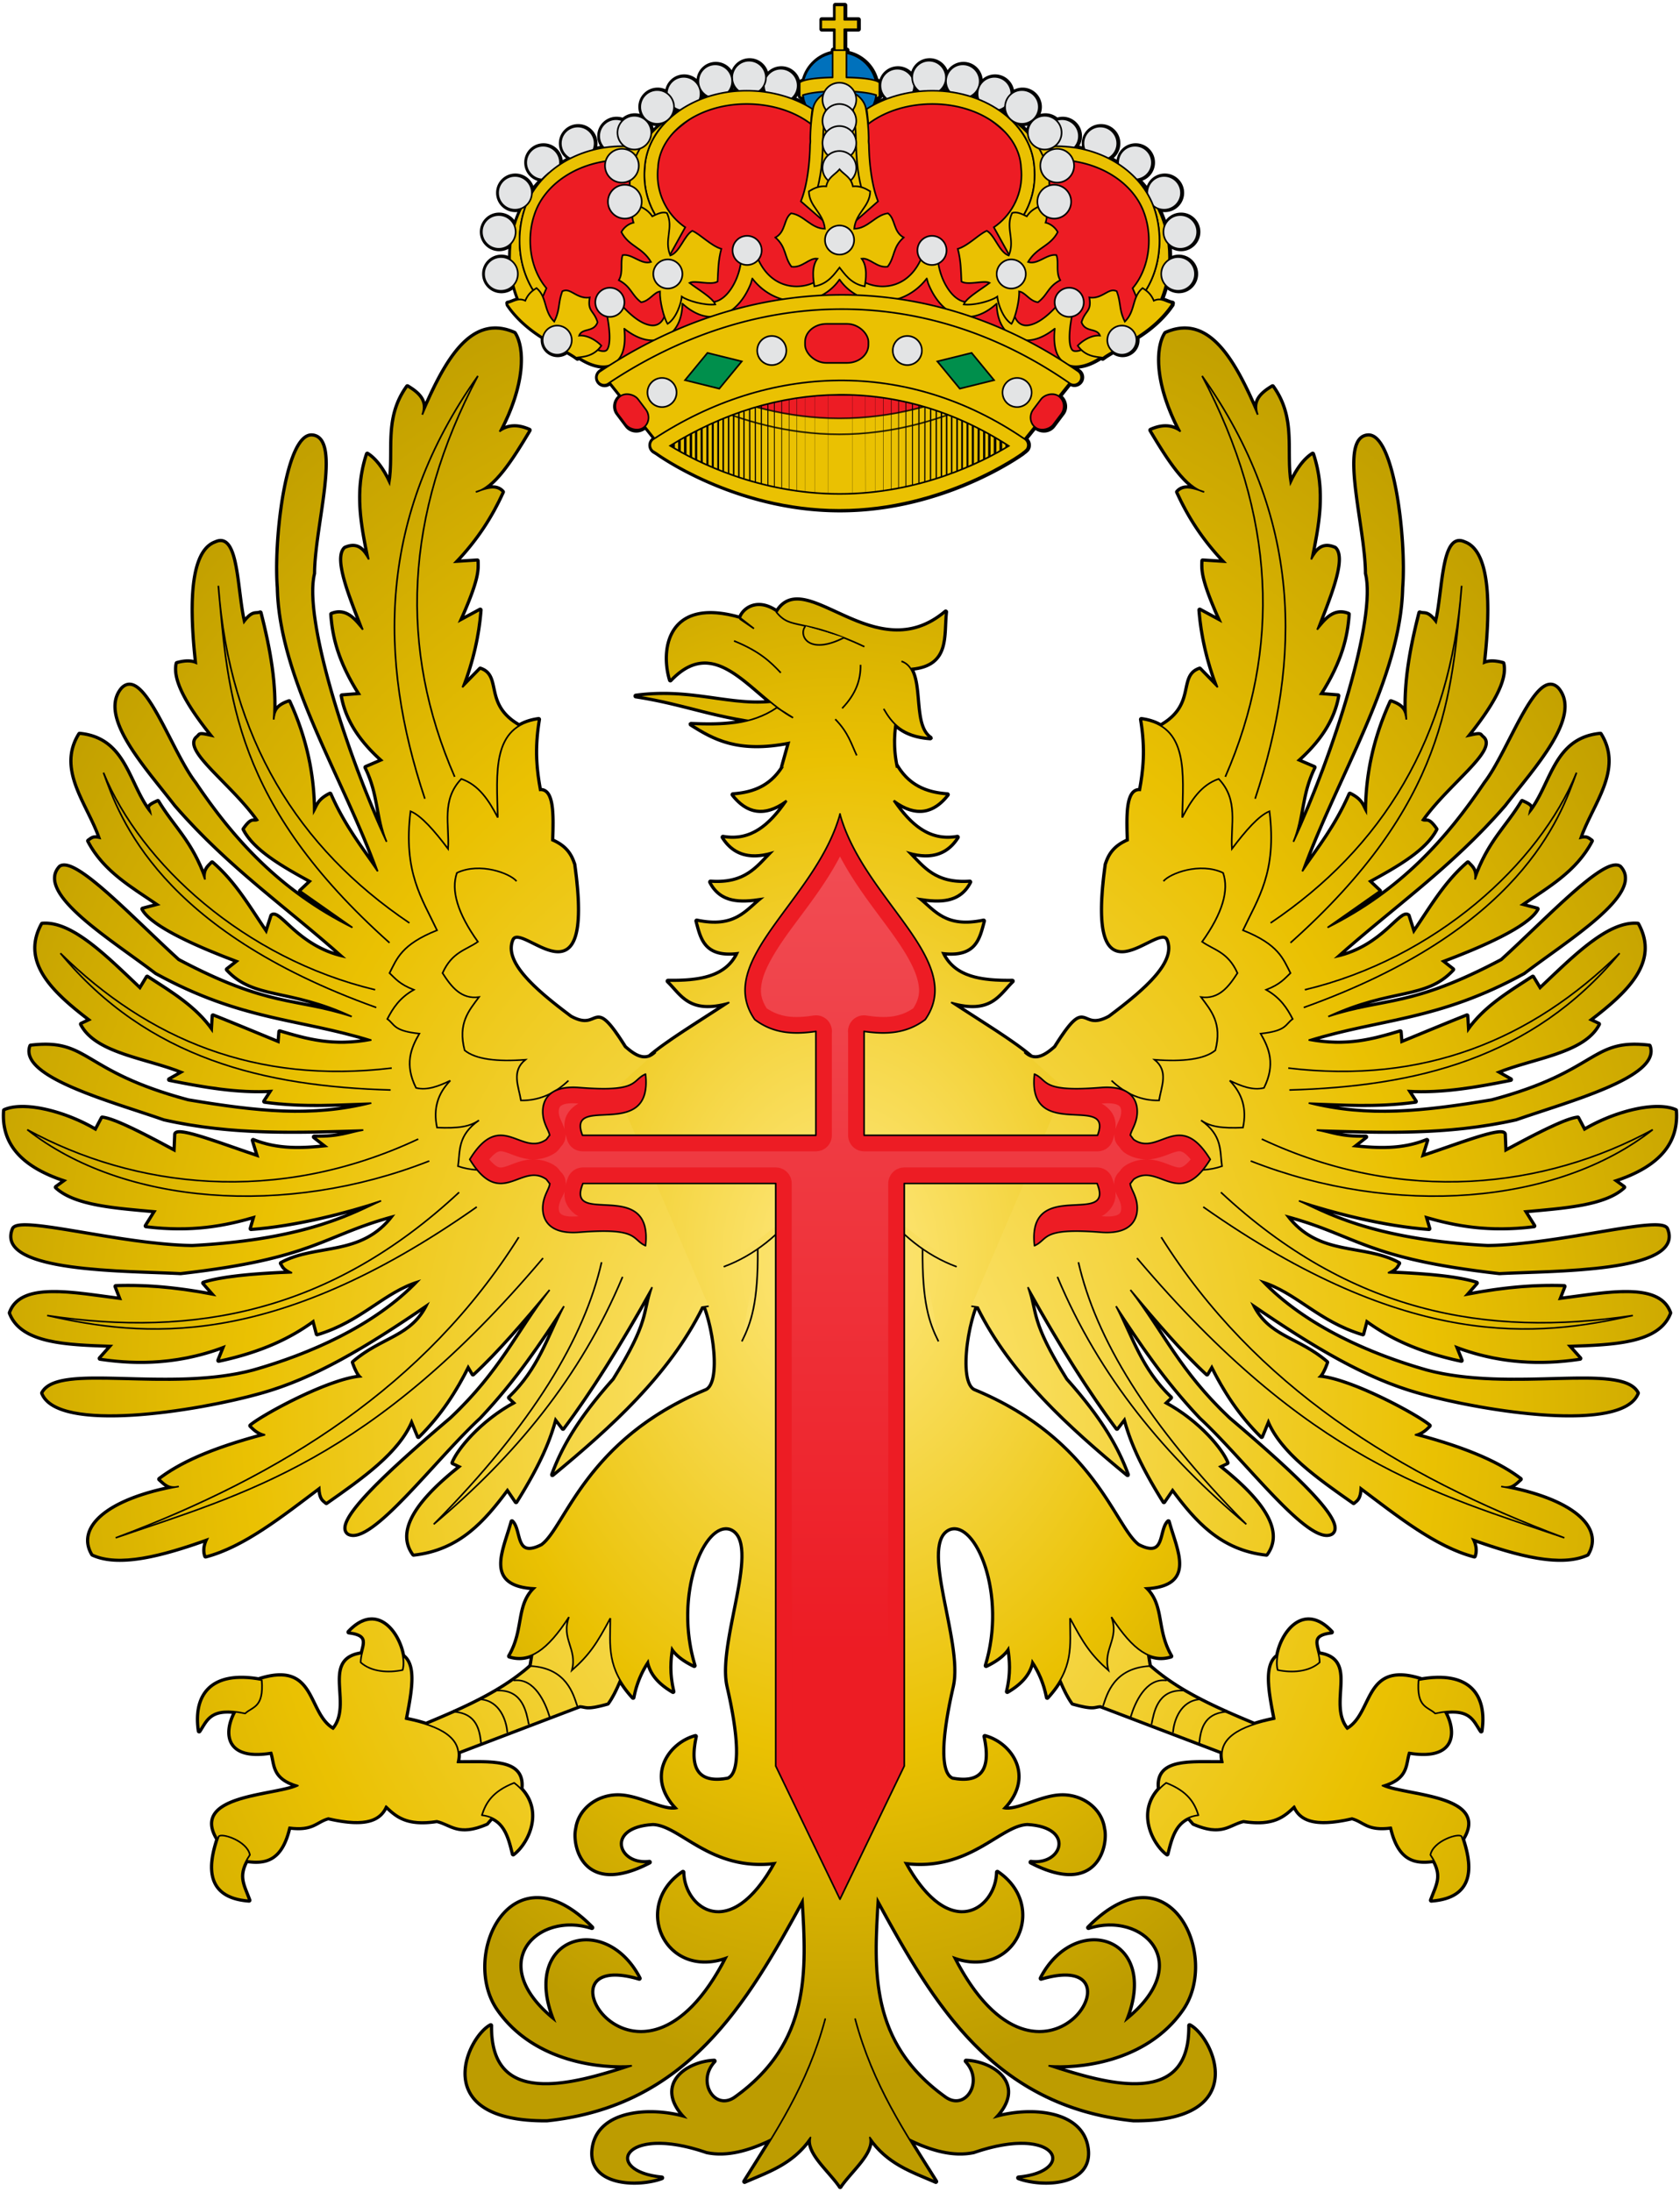 <svg xmlns="http://www.w3.org/2000/svg" xmlns:xlink="http://www.w3.org/1999/xlink" width="1050" height="1370" version="1.0"><defs><linearGradient id="d"><stop offset="0" stop-color="#ffe981"/><stop offset=".605" stop-color="#eac102"/><stop offset="1" stop-color="#bd9c00"/></linearGradient><linearGradient id="c"><stop offset="0" stop-color="#afafaf"/><stop offset=".5" stop-color="#d7d7d7"/><stop offset="1" stop-color="#afafaf"/></linearGradient><linearGradient id="b"><stop offset="0" stop-color="#666"/><stop offset="1" stop-color="#dbdbdb"/></linearGradient><linearGradient id="a"><stop offset="0" stop-color="#ed1c24"/><stop offset="1" stop-color="#fab8bb"/></linearGradient><radialGradient xlink:href="#d" id="h" gradientUnits="userSpaceOnUse" gradientTransform="matrix(.747 0 0 .982 94.065 11.967)" cx="371.975" cy="660.665" fx="371.975" fy="660.665" r="522.864"/><radialGradient xlink:href="#d" id="i" gradientUnits="userSpaceOnUse" gradientTransform="matrix(.747 0 0 .982 94.065 11.967)" cx="371.975" cy="660.665" fx="371.975" fy="660.665" r="522.864"/><radialGradient xlink:href="#d" id="j" gradientUnits="userSpaceOnUse" gradientTransform="matrix(.747 0 0 .982 94.065 11.967)" cx="371.975" cy="660.665" fx="371.975" fy="660.665" r="522.864"/><radialGradient xlink:href="#d" id="k" gradientUnits="userSpaceOnUse" gradientTransform="matrix(.747 0 0 .982 94.065 11.967)" cx="371.975" cy="660.665" fx="371.975" fy="660.665" r="522.864"/><radialGradient xlink:href="#d" id="l" gradientUnits="userSpaceOnUse" gradientTransform="matrix(.747 0 0 .982 94.065 11.967)" cx="371.975" cy="660.665" fx="371.975" fy="660.665" r="522.864"/><radialGradient xlink:href="#d" id="m" gradientUnits="userSpaceOnUse" gradientTransform="matrix(.747 0 0 .982 94.065 11.967)" cx="371.975" cy="660.665" fx="371.975" fy="660.665" r="522.864"/><radialGradient xlink:href="#d" id="n" gradientUnits="userSpaceOnUse" gradientTransform="matrix(.747 0 0 .982 94.065 11.967)" cx="371.975" cy="660.665" fx="371.975" fy="660.665" r="522.864"/><radialGradient xlink:href="#d" id="o" gradientUnits="userSpaceOnUse" gradientTransform="matrix(.747 0 0 .982 94.065 11.967)" cx="371.975" cy="660.665" fx="371.975" fy="660.665" r="522.864"/><radialGradient xlink:href="#d" id="p" gradientUnits="userSpaceOnUse" gradientTransform="matrix(.747 0 0 .982 94.065 11.967)" cx="371.975" cy="660.665" fx="371.975" fy="660.665" r="522.864"/><radialGradient xlink:href="#d" id="q" gradientUnits="userSpaceOnUse" gradientTransform="matrix(.747 0 0 .982 94.065 11.967)" cx="371.975" cy="660.665" fx="371.975" fy="660.665" r="522.864"/><radialGradient xlink:href="#d" id="r" gradientUnits="userSpaceOnUse" gradientTransform="matrix(.747 0 0 .982 94.065 11.967)" cx="371.975" cy="660.665" fx="371.975" fy="660.665" r="522.864"/><radialGradient xlink:href="#d" id="g" gradientUnits="userSpaceOnUse" gradientTransform="matrix(.747 0 0 .982 94.065 11.967)" cx="371.975" cy="660.665" fx="371.975" fy="660.665" r="522.864"/><radialGradient xlink:href="#d" id="t" gradientUnits="userSpaceOnUse" gradientTransform="matrix(.747 0 0 .982 94.065 11.967)" cx="371.975" cy="660.665" fx="371.975" fy="660.665" r="522.864"/><radialGradient xlink:href="#d" id="u" gradientUnits="userSpaceOnUse" gradientTransform="matrix(.747 0 0 .982 94.065 11.967)" cx="371.975" cy="660.665" fx="371.975" fy="660.665" r="522.864"/><radialGradient xlink:href="#d" id="v" gradientUnits="userSpaceOnUse" gradientTransform="matrix(.747 0 0 .982 94.065 11.967)" cx="371.975" cy="660.665" fx="371.975" fy="660.665" r="522.864"/><radialGradient xlink:href="#d" id="w" gradientUnits="userSpaceOnUse" gradientTransform="matrix(.747 0 0 .982 94.065 11.967)" cx="371.975" cy="660.665" fx="371.975" fy="660.665" r="522.864"/><radialGradient xlink:href="#d" id="x" gradientUnits="userSpaceOnUse" gradientTransform="matrix(.747 0 0 .982 94.065 11.967)" cx="371.975" cy="660.665" fx="371.975" fy="660.665" r="522.864"/><radialGradient xlink:href="#d" id="y" gradientUnits="userSpaceOnUse" gradientTransform="matrix(.747 0 0 .982 94.065 11.967)" cx="371.975" cy="660.665" fx="371.975" fy="660.665" r="522.864"/><radialGradient xlink:href="#d" id="z" gradientUnits="userSpaceOnUse" gradientTransform="matrix(.747 0 0 .982 94.065 11.967)" cx="371.975" cy="660.665" fx="371.975" fy="660.665" r="522.864"/><radialGradient xlink:href="#d" id="A" gradientUnits="userSpaceOnUse" gradientTransform="matrix(.747 0 0 .982 94.065 11.967)" cx="371.975" cy="660.665" fx="371.975" fy="660.665" r="522.864"/><radialGradient xlink:href="#d" id="B" gradientUnits="userSpaceOnUse" gradientTransform="matrix(.747 0 0 .982 94.065 11.967)" cx="371.975" cy="660.665" fx="371.975" fy="660.665" r="522.864"/><radialGradient xlink:href="#d" id="C" gradientUnits="userSpaceOnUse" gradientTransform="matrix(.747 0 0 .982 94.065 11.967)" cx="371.975" cy="660.665" fx="371.975" fy="660.665" r="522.864"/><radialGradient xlink:href="#d" id="D" gradientUnits="userSpaceOnUse" gradientTransform="matrix(.747 0 0 .982 94.065 11.967)" cx="371.975" cy="660.665" fx="371.975" fy="660.665" r="522.864"/><radialGradient xlink:href="#d" id="s" gradientUnits="userSpaceOnUse" gradientTransform="matrix(.747 0 0 .982 94.065 11.967)" cx="371.975" cy="660.665" fx="371.975" fy="660.665" r="522.864"/><radialGradient xlink:href="#d" id="f" gradientUnits="userSpaceOnUse" gradientTransform="matrix(.747 0 0 .982 94.065 11.967)" cx="371.975" cy="660.665" fx="371.975" fy="660.665" r="522.864"/><radialGradient xlink:href="#d" id="E" gradientUnits="userSpaceOnUse" gradientTransform="matrix(.747 0 0 .982 94.065 11.967)" cx="371.975" cy="660.665" fx="371.975" fy="660.665" r="522.864"/><radialGradient xlink:href="#d" id="G" gradientUnits="userSpaceOnUse" gradientTransform="matrix(.747 0 0 .982 94.065 11.967)" cx="371.975" cy="660.665" fx="371.975" fy="660.665" r="522.864"/><radialGradient xlink:href="#d" id="H" gradientUnits="userSpaceOnUse" gradientTransform="matrix(.747 0 0 .982 94.065 11.967)" cx="371.975" cy="660.665" fx="371.975" fy="660.665" r="522.864"/><radialGradient xlink:href="#d" id="I" gradientUnits="userSpaceOnUse" gradientTransform="matrix(.747 0 0 .982 94.065 11.967)" cx="371.975" cy="660.665" fx="371.975" fy="660.665" r="522.864"/><radialGradient xlink:href="#d" id="J" gradientUnits="userSpaceOnUse" gradientTransform="matrix(.747 0 0 .982 94.065 11.967)" cx="371.975" cy="660.665" fx="371.975" fy="660.665" r="522.864"/><radialGradient xlink:href="#d" id="K" gradientUnits="userSpaceOnUse" gradientTransform="matrix(.747 0 0 .982 94.065 11.967)" cx="371.975" cy="660.665" fx="371.975" fy="660.665" r="522.864"/><radialGradient xlink:href="#d" id="L" gradientUnits="userSpaceOnUse" gradientTransform="matrix(.747 0 0 .982 94.065 11.967)" cx="371.975" cy="660.665" fx="371.975" fy="660.665" r="522.864"/><radialGradient xlink:href="#d" id="M" gradientUnits="userSpaceOnUse" gradientTransform="matrix(.747 0 0 .982 94.065 11.967)" cx="371.975" cy="660.665" fx="371.975" fy="660.665" r="522.864"/><radialGradient xlink:href="#d" id="N" gradientUnits="userSpaceOnUse" gradientTransform="matrix(.747 0 0 .982 94.065 11.967)" cx="371.975" cy="660.665" fx="371.975" fy="660.665" r="522.864"/><radialGradient xlink:href="#d" id="O" gradientUnits="userSpaceOnUse" gradientTransform="matrix(.747 0 0 .982 94.065 11.967)" cx="371.975" cy="660.665" fx="371.975" fy="660.665" r="522.864"/><radialGradient xlink:href="#d" id="P" gradientUnits="userSpaceOnUse" gradientTransform="matrix(.747 0 0 .982 94.065 11.967)" cx="371.975" cy="660.665" fx="371.975" fy="660.665" r="522.864"/><radialGradient xlink:href="#d" id="F" gradientUnits="userSpaceOnUse" gradientTransform="matrix(.747 0 0 .982 94.065 11.967)" cx="371.975" cy="660.665" fx="371.975" fy="660.665" r="522.864"/><radialGradient xlink:href="#d" id="Q" gradientUnits="userSpaceOnUse" gradientTransform="matrix(.747 0 0 .982 94.065 11.967)" cx="371.975" cy="660.665" fx="371.975" fy="660.665" r="522.864"/><radialGradient xlink:href="#d" id="T" gradientUnits="userSpaceOnUse" gradientTransform="matrix(.747 0 0 .982 94.065 11.967)" cx="371.975" cy="660.665" fx="371.975" fy="660.665" r="522.864"/><radialGradient xlink:href="#d" id="U" gradientUnits="userSpaceOnUse" gradientTransform="matrix(.747 0 0 .982 94.065 11.967)" cx="371.975" cy="660.665" fx="371.975" fy="660.665" r="522.864"/><radialGradient xlink:href="#d" id="S" gradientUnits="userSpaceOnUse" gradientTransform="matrix(.747 0 0 .982 94.065 11.967)" cx="371.975" cy="660.665" fx="371.975" fy="660.665" r="522.864"/><radialGradient xlink:href="#d" id="W" gradientUnits="userSpaceOnUse" gradientTransform="matrix(.747 0 0 .982 94.065 11.967)" cx="371.975" cy="660.665" fx="371.975" fy="660.665" r="522.864"/><radialGradient xlink:href="#d" id="X" gradientUnits="userSpaceOnUse" gradientTransform="matrix(.747 0 0 .982 94.065 11.967)" cx="371.975" cy="660.665" fx="371.975" fy="660.665" r="522.864"/><radialGradient xlink:href="#d" id="V" gradientUnits="userSpaceOnUse" gradientTransform="matrix(.747 0 0 .982 94.065 11.967)" cx="371.975" cy="660.665" fx="371.975" fy="660.665" r="522.864"/><radialGradient xlink:href="#d" id="R" gradientUnits="userSpaceOnUse" gradientTransform="matrix(.747 0 0 .982 94.065 11.967)" cx="371.975" cy="660.665" fx="371.975" fy="660.665" r="522.864"/><radialGradient xlink:href="#d" id="Z" gradientUnits="userSpaceOnUse" gradientTransform="matrix(.747 0 0 .982 94.065 11.967)" cx="371.975" cy="660.665" fx="371.975" fy="660.665" r="522.864"/><radialGradient xlink:href="#d" id="aa" gradientUnits="userSpaceOnUse" gradientTransform="matrix(.747 0 0 .982 94.065 11.967)" cx="371.975" cy="660.665" fx="371.975" fy="660.665" r="522.864"/><radialGradient xlink:href="#d" id="ab" gradientUnits="userSpaceOnUse" gradientTransform="matrix(.747 0 0 .982 94.065 11.967)" cx="371.975" cy="660.665" fx="371.975" fy="660.665" r="522.864"/><radialGradient xlink:href="#d" id="ac" gradientUnits="userSpaceOnUse" gradientTransform="matrix(.747 0 0 .982 94.065 11.967)" cx="371.975" cy="660.665" fx="371.975" fy="660.665" r="522.864"/><radialGradient xlink:href="#d" id="ad" gradientUnits="userSpaceOnUse" gradientTransform="matrix(.747 0 0 .982 94.065 11.967)" cx="371.975" cy="660.665" fx="371.975" fy="660.665" r="522.864"/><radialGradient xlink:href="#d" id="ae" gradientUnits="userSpaceOnUse" gradientTransform="matrix(.747 0 0 .982 94.065 11.967)" cx="371.975" cy="660.665" fx="371.975" fy="660.665" r="522.864"/><radialGradient xlink:href="#d" id="af" gradientUnits="userSpaceOnUse" gradientTransform="matrix(.747 0 0 .982 94.065 11.967)" cx="371.975" cy="660.665" fx="371.975" fy="660.665" r="522.864"/><radialGradient xlink:href="#d" id="ag" gradientUnits="userSpaceOnUse" gradientTransform="matrix(.747 0 0 .982 94.065 11.967)" cx="371.975" cy="660.665" fx="371.975" fy="660.665" r="522.864"/><radialGradient xlink:href="#d" id="ah" gradientUnits="userSpaceOnUse" gradientTransform="matrix(.747 0 0 .982 94.065 11.967)" cx="371.975" cy="660.665" fx="371.975" fy="660.665" r="522.864"/><radialGradient xlink:href="#d" id="ai" gradientUnits="userSpaceOnUse" gradientTransform="matrix(.747 0 0 .982 94.065 11.967)" cx="371.975" cy="660.665" fx="371.975" fy="660.665" r="522.864"/><radialGradient xlink:href="#d" id="Y" gradientUnits="userSpaceOnUse" gradientTransform="matrix(.747 0 0 .982 94.065 11.967)" cx="371.975" cy="660.665" fx="371.975" fy="660.665" r="522.864"/><radialGradient xlink:href="#d" id="ak" gradientUnits="userSpaceOnUse" gradientTransform="matrix(.747 0 0 .982 94.065 11.967)" cx="371.975" cy="660.665" fx="371.975" fy="660.665" r="522.864"/><radialGradient xlink:href="#d" id="al" gradientUnits="userSpaceOnUse" gradientTransform="matrix(.747 0 0 .982 94.065 11.967)" cx="371.975" cy="660.665" fx="371.975" fy="660.665" r="522.864"/><radialGradient xlink:href="#d" id="am" gradientUnits="userSpaceOnUse" gradientTransform="matrix(.747 0 0 .982 94.065 11.967)" cx="371.975" cy="660.665" fx="371.975" fy="660.665" r="522.864"/><radialGradient xlink:href="#d" id="an" gradientUnits="userSpaceOnUse" gradientTransform="matrix(.747 0 0 .982 94.065 11.967)" cx="371.975" cy="660.665" fx="371.975" fy="660.665" r="522.864"/><radialGradient xlink:href="#d" id="ao" gradientUnits="userSpaceOnUse" gradientTransform="matrix(.747 0 0 .982 94.065 11.967)" cx="371.975" cy="660.665" fx="371.975" fy="660.665" r="522.864"/><radialGradient xlink:href="#d" id="ap" gradientUnits="userSpaceOnUse" gradientTransform="matrix(.747 0 0 .982 94.065 11.967)" cx="371.975" cy="660.665" fx="371.975" fy="660.665" r="522.864"/><radialGradient xlink:href="#d" id="aq" gradientUnits="userSpaceOnUse" gradientTransform="matrix(.747 0 0 .982 94.065 11.967)" cx="371.975" cy="660.665" fx="371.975" fy="660.665" r="522.864"/><radialGradient xlink:href="#d" id="ar" gradientUnits="userSpaceOnUse" gradientTransform="matrix(.747 0 0 .982 94.065 11.967)" cx="371.975" cy="660.665" fx="371.975" fy="660.665" r="522.864"/><radialGradient xlink:href="#d" id="aj" gradientUnits="userSpaceOnUse" gradientTransform="matrix(.747 0 0 .982 94.065 11.967)" cx="371.975" cy="660.665" fx="371.975" fy="660.665" r="522.864"/><radialGradient xlink:href="#d" id="e" gradientUnits="userSpaceOnUse" gradientTransform="matrix(.747 0 0 .982 94.065 11.967)" cx="371.975" cy="660.665" fx="371.975" fy="660.665" r="522.864"/><linearGradient xlink:href="#a" id="as" gradientUnits="userSpaceOnUse" x1="2122.781" y1="906.549" x2="2122.781" y2="-214.266"/></defs><path d="M308.594 205.5c-19.407.803-32.54 25.32-44.656 53.688 2.991-8.732-2.522-13.454-9.313-17.563-14.575 20.197-7.696 40.396-11.125 60.594-4.645-9.97-9.292-15.482-13.937-18.438-7.825 23.492-3.333 44.633.906 65.844-3.248-5.57-6.736-10.65-14.844-7.031-7.136 6.722 4.562 33.425 11.125 50.937-4.566-5.303-10.073-13.49-19.5-9.656.96 13.892 4.413 29.204 17.656 50.063l-11.156.875c2.835 16.076 12.378 28.998 25.094 40.406l-10.219 4.375c8.595 17.49 6.604 31.119 13 46.531-25.395-54.153-52.64-139.924-45.531-167.719.047-29.234 17.023-84.439-.906-86.062-15.857-1.406-23.753 64.195-21.375 94.844 1.12 57.067 41.02 118.227 62.25 177.406-10.23-14.889-20.91-28.165-29.75-48.313-7.744 3.806-8.005 7.601-10.219 11.407-.09-23.95-5.074-46.622-15.406-69.188-7.999 2.77-8.87 6.033-9.657 11.25 1.522-21.432-2.543-43.928-8.375-66.75-3.042 1.188-4.504-1.346-10.218 6.156-4.777-19.824-3.587-56.589-17.657-50.062-18.15 6.414-14.696 50.882-12.062 75.531-3.249-1.47-7.366-1.327-12.094 0-2.527 10.514 7.138 26.776 22.313 45.656-9.796-2.16-7.293-1.212-9.875.719-8.619 7.825 22.298 29.044 38.125 51.625-2.784 1.56-3.34-2.143-8.75 5.625 6.461 12.597 23.717 22.62 41.812 32.469l-6.5 6.156 32.5 22.844c-45.803-22.791-74.719-55.171-98.469-90.469-15.174-19.612-32.223-72.726-45.53-58.812-14.581 17.347 15.072 49.104 33.437 72.875 33.717 38.86 69.96 63.484 105 94.843-28.84-6.35-40.205-30.087-44.875-25.843l-3.344 10.5c-10.383-15.114-19.362-31.103-33.906-43.594-2.235 2.436-5.03 4.056-4.438 10.5-8.47-23.933-19.664-32.474-29.469-48.844-7.92 3.502-4.983 3.841-4.437 7.344-14.23-17.376-15.17-46.567-44.469-49.375-14.034 22.317 5.468 43.666 12.781 65.125-4.016-.938-4.675-.252-7.218 1.594 9.896 18.894 27.36 28.584 43.906 39.937l-10 2.625c5.848 10.857 36.091 23.807 59.469 32.563l-6.688 5.25c17.07 18.5 38.276 10.938 77.813 29.406-36.012-11.63-51.297-4.973-108.375-35.188-28.464-25.89-64.68-64.891-73.907-58.312-15.399 16.294 33.402 45.784 60 66.187 53.82 29.577 89.701 28.03 134.532 42.032-23.898 4.62-40.589-.295-57.25-5.25l-.563 6.843c-14.376-5.918-29.544-12.215-41.125-16.812l-.562 9.437c-10.486-15.037-25.799-23.979-40.563-33.625l-4.469 7.375c-21.26-20.147-42.733-42.02-61.125-40.468-12.98 23.439 6.46 41.99 30 59.906l-5.562 2.625c9.2 17.869 40.973 20.804 63.375 29.937l-8.344 4.719c21.306 4.273 42.632 8.082 63.938 6.844l-4.469 6.812c25.43 3.373 45.48 1.651 66.719 1.063-37.003 9.37-71.162 5.665-114.5-1.563-67.455-18.012-61.59-38.506-98.375-34.156-7.226 19.06 51.745 34.555 83.375 45.688 43.482 9.77 83.89 7.931 124.5 6.843-9.449 1.683-14.76 4.66-30.657 4.313l7.625 5.969c-15.275 1.637-30.536 2.334-45.812-3.844l3.125 10.187c-21.123-6.924-50.497-18.607-51.656-14l-.438 10.625c-29.987-16.3-40.353-20.243-45.375-20.812l-4.062 7.625C41.179 695.209 15.246 688.516 2.75 694.03c-1.39 18.687 8.483 34.107 38.188 43.75l-5.813 4.25c11.844 11.02 37.391 12.63 62 14.875l-5.844 9.313c28.387 3.474 48.946-.444 67.844-5.938l-2.25 7.657c27.688-1.962 60.664-10.493 81.313-17.407-15.1 6.516-43.97 24.625-118.157 28.438-45.895-.75-109.181-19.35-111.875-10.625-10.647 26.59 72.615 25.43 104.688 27.187 84.105-9.54 88.643-23.765 132.969-35.656-19.683 26.313-48.16 17.673-70.063 29.719 1.39 1.78.896 3.11 6.719 5.937-26.955.971-45.068 3.14-55.25 6.375l6.719 7.657c-26.778-5.128-45.472-6.032-61.532-5.532l3.125 8.063c-29.729-3.785-62.51-10.594-69.187 8.5 7.033 18.626 35.31 19.418 63.375 20.375l-7.188 8.062c16.578 2.454 45.115 4.868 77.72-7.625l-3.595 8.907c27.204-5.797 45.24-14.754 59.313-25.063l2.219 8.5c27.74-8.358 41.36-26.391 63.375-33.125-27.334 28.732-68.498 46.227-102.907 56.063-53.492 14.46-122.267-4.762-132.093 14 9.495 24.305 95.09 11.304 136.593-.407 32.937-9.245 64.473-27.972 104.22-55.218-9.832 20.886-28.382 20.683-46.626 36.406 1.597 4.528 3.184 7.553 4.781 9.062-20.413 1.774-61.776 24.438-68.875 30.563 2.392 2.456 5 4.722 8.97 5.687-34.962 9.246-53.684 18.474-65.876 27.719 2.82 2.487 5.292 5.477 10.313 4.844.563-.106 1.116-.21 1.687-.313-.59.153-1.157.246-1.687.313C66.24 937.543 48.03 955.24 57.844 971.5c16.386 7.524 42.817.818 71.875-9.625-2.152 4.413-2.254 7.843-1.219 10.75 23.755-6.203 47.526-25.154 71.281-43.031.281 7.43 2.384 7.955 4.188 9.625 22.434-15.746 45.22-31.685 53.312-51.5l4.188 10.187c14.043-13.852 23.439-28.802 31.125-44.156l3 5.094c14.978-13.799 31.354-32.908 47.906-52.656-20.538 26.786-30.236 50.64-61.687 80.375-42.472 36.077-73.466 65.435-64.063 71.906 13.93 7.557 53.935-46.55 82.031-72.469 22.812-24.2 37.683-46.895 52.72-69.625-9.928 19.286-15.474 39.281-34.157 57.188l3.594 3.406c-21.742 11.698-35.951 29.608-38.907 37.344l4.782 2.25c-32.484 25.73-38.303 42.766-29.344 54.937 28.636-3.133 44.172-21.326 58.687-40.781l5.375 7.937c16.045-25.716 21.127-39.784 24.563-52.093l4.781 6.25c16.974-22.666 35.551-52.062 55.719-88.313-5.714 16.562-.987 20.786-23.969 57.75-23.264 26.12-32.457 43.788-38.312 59.438 36.371-30.016 72.67-62.838 93.406-104.72l1.875-.28c6.48 17.258 10.077 48.968.312 52.5-74.806 31.105-87.052 85.575-102.187 96.656-17.559 8.985-12.96-9.339-18.75-14.813-4.94 18.267-17.237 39.897 14.344 41.5-11.641 11.159-6.1 25.823-15.907 42.625 4.95 1.505 9.686 1.286 14.47-.875l-1.126 7h-.031c-.063-.003-.124.004-.188 0l.125.094c-13.5 12.01-29.976 20.752-47.312 28.531-.053-.005-.103.005-.156 0l.062.063c-5.915 2.652-11.935 5.166-17.969 7.687-3.863-1.255-8.127-2.322-12.78-3.25 3.21-16.714 6.56-33.552-1.72-39.406-2.507-14.689-16.469-33.427-33.75-14.906 12.432 1.457 9.776 6.691 8.157 13.406-25.589 3.59-4.595 31.618-17.938 47.281-16.983-9.816-10.552-42.261-45.875-31.219l-.25.344c-31.578-5.408-40.766 11.097-37.656 32.031 4.259-6.303 6.362-14.086 22.781-12.03-6.787 12.206-7.035 30.278 22.469 25.312 2.497 7.567.276 16.128 16.5 20.812-13.457 6.803-67.35 5.897-50.125 33.531-5.275 15.947-7.866 36.136 19.562 38.157-3.544-9.506-7.139-14.597-1.656-24.75 11.286 1.58 21.815.402 26.719-20.938 15.07 1.996 16.645-3.668 24.469-5.781 24.512 5.666 32.59.602 36.062-7.5 6.388 6.068 12.7 12.202 31.813 9.25 9.054 2.057 13.248 9.46 31.187 1.719a287.632 287.632 0 0 1 3.094-3.563c8.79 3.873 11.113 13.257 13.406 22.656 8.392-6.18 18.824-25.751 4.938-40.656 2.355-19.224-20.504-16.324-39.782-16.562.602-2.319.746-4.457.532-6.438l76-28.937c4.08.163 3.703 2.215 17.312-1.625 2.71-3.709 5.238-8.835 7.688-14.75 2.028 3.551 4.715 7.21 8.25 11.093 1.705-8.96 5.03-16.376 9.375-22.843 1.518 8.482 7.493 14.438 15.593 19.187-2.706-11.41-1.981-19.595-.78-27.312 2.366 3.688 6.398 7.405 14.03 11.093-13.612-44.392 5.83-91.24 22.657-85.562 20.781 8.165-8.109 70.688-1.657 98.594 6.676 28.87 9.028 54.066.094 57.781-17.694 3.303-25.063-4.938-20.312-26.594-16.4 4.388-30.943 24.982-11.688 45.031-8.446 1.978-22.831-7.586-35.969-8-13.137-.413-25.055 8.284-26.718 20.657-2.337 9.3 3.561 42.753 45.562 20.937-20.259 2.604-28.396-22.4 2.281-24.031 17.293.58 36.102 29.409 76.47 24.344-28.34 51.613-57.447 28.494-57.75 5.937-31.437 21.087-10.994 66.945 27.343 53.094-55.326 108.475-124.778-7.634-54.656 13.281-21.195-41.152-74.053-26.037-53 26.25-44.744-35.727-10.865-69.008 23.375-57.969-50.224-51.133-81.882 17.781-58.75 51.094 23.131 33.313 66.23 36.505 83.718 35.188-38.352 12.805-88.946 26.438-88.187-25.094-14.003 7.181-38.955 59.647 35.094 59.062 87.263-9.095 124.444-72.67 160-137.968 2.8 44.983 5.334 89.923-42.157 123.937-13.05 9.426-25.4-9.853-13.25-22.844-17.397.761-37.426 14.926-18.25 35.188-22.508-6.405-54.438-3.832-57.593 19.469-3.134 23.138 28.507 23.778 43.062 18.343-37.598-3.468-25.728-34.77 28.094-16.25 12.595 2.653 26.194-1.147 40.156-7.906-5.43 8.928-10.987 17.65-16.5 26.469 14.637-6.484 29.884-11.078 41.188-27.563-2.192 9.469 10.9 19.967 18.125 30.063l.437.719.438-.719c7.225-10.096 20.285-20.594 18.093-30.063 11.304 16.486 26.582 21.079 41.22 27.563-5.51-8.814-11.104-17.514-16.532-26.438 13.958 6.755 27.596 10.527 40.187 7.875 53.822-18.52 65.661 12.782 28.063 16.25 14.555 5.435 46.196 4.795 43.062-18.343-3.155-23.301-35.085-25.874-57.593-19.469 19.177-20.261-.853-34.427-18.25-35.188 12.15 12.99-.2 32.27-13.25 22.844-47.49-34.014-44.957-78.954-42.157-123.937 35.556 65.299 72.738 128.873 160 137.968 74.05.585 49.097-51.88 35.094-59.062.759 51.532-49.834 37.899-88.187 25.094 17.489 1.317 60.587-1.875 83.718-35.188 23.132-33.313-8.495-102.227-58.718-51.094 34.239-11.04 68.087 22.242 23.343 57.97 21.053-52.288-31.805-67.403-53-26.25 70.122-20.916.67 95.193-54.656-13.282 38.337 13.85 58.78-32.007 27.344-53.094-.304 22.557-29.411 45.676-57.75-5.937 40.367 5.065 59.207-23.764 76.5-24.344 30.678 1.631 22.509 26.635 2.25 24.031 42 21.816 47.868-11.637 45.531-20.937-1.664-12.373-13.55-21.07-26.687-20.657-13.138.414-27.523 9.978-35.969 8 19.255-20.05 4.713-40.643-11.688-45.03 4.751 21.655-2.618 29.896-20.312 26.593-8.934-3.715-6.582-28.91.094-57.781 6.452-27.906-22.438-90.429-1.657-98.594 16.828-5.677 36.27 41.17 22.657 85.562 7.632-3.688 11.664-7.405 14.031-11.093 1.2 7.717 1.925 15.902-.781 27.312 8.1-4.75 14.076-10.705 15.593-19.187 4.344 6.467 7.67 13.883 9.375 22.843 3.535-3.883 6.222-7.542 8.25-11.093 2.45 5.915 4.979 11.041 7.688 14.75 13.61 3.84 13.232 1.788 17.312 1.625l76 28.937c-.214 1.981-.07 4.12.532 6.438-19.278.238-42.137-2.662-39.782 16.562-13.886 14.905-3.454 34.476 4.938 40.656 2.294-9.4 4.616-18.783 13.406-22.656.988 1.12 1.958 2.232 3.094 3.563 17.94 7.74 22.133.338 31.187-1.719 19.113 2.952 25.425-3.182 31.813-9.25 3.472 8.102 11.55 13.166 36.062 7.5 7.824 2.113 9.4 7.777 24.47 5.781 4.908 21.362 15.45 22.494 26.75 20.906 5.497 10.166 1.858 15.27-1.688 24.782 27.428-2.021 24.837-22.21 19.562-38.157 17.226-27.634-36.668-26.728-50.125-33.53 16.224-4.685 14.003-13.246 16.5-20.813 29.504 4.966 29.256-13.106 22.469-25.313 16.424-2.057 18.522 5.727 22.781 12.031 3.11-20.934-6.078-37.439-37.656-32.03l-.25-.345c-35.323-11.042-28.86 21.403-45.844 31.22-13.342-15.664 7.62-43.692-17.969-47.282-1.62-6.715-4.275-11.949 8.157-13.406-17.28-18.521-31.243.217-33.75 14.906-8.28 5.854-4.93 22.692-1.719 39.406-4.654.928-8.918 1.995-12.781 3.25-6.034-2.521-12.054-5.035-17.969-7.687l.062-.063c-.053.005-.103-.005-.156 0-17.336-7.78-33.812-16.52-47.312-28.53l.125-.095c-.065.004-.124-.003-.188 0-.006-.005-.025.005-.031 0l-1.125-7c4.783 2.16 9.519 2.38 14.469.875-9.808-16.802-4.266-31.466-15.907-42.625 31.58-1.603 19.284-23.233 14.344-41.5-5.79 5.474-1.191 23.798-18.75 14.813-15.135-11.08-27.443-65.55-102.25-96.656-9.758-3.53-6.14-35.202.344-52.47l1.687.25c20.737 41.882 57.035 74.704 93.407 104.72-5.855-15.65-15.049-33.318-38.313-59.438-22.981-36.964-18.255-41.188-23.969-57.75 20.168 36.25 38.714 65.647 55.688 88.313l4.812-6.25c3.436 12.309 8.487 26.377 24.532 52.093l5.406-7.937c14.515 19.455 30.051 37.648 58.687 40.781 8.96-12.17 3.14-29.208-29.343-54.937l4.781-2.25c-2.956-7.736-17.165-25.646-38.906-37.344l3.593-3.406c-18.683-17.907-24.229-37.902-34.156-57.188 15.037 22.73 29.907 45.426 52.719 69.625 28.096 25.918 68.102 80.026 82.031 72.469 9.403-6.471-21.59-35.829-64.062-71.906-31.452-29.735-41.15-53.589-61.688-80.375 16.552 19.748 32.928 38.857 47.906 52.656l3-5.094c7.687 15.354 17.082 30.304 31.125 44.156l4.188-10.187c8.091 19.815 30.879 35.754 53.312 51.5 1.804-1.67 3.907-2.195 4.188-9.625 23.755 17.877 47.526 36.828 71.281 43.031 1.035-2.907.933-6.337-1.219-10.75 29.059 10.443 55.49 17.149 71.875 9.625 9.814-16.26-8.396-33.957-52.218-42.156a13.08 13.08 0 0 1-1.688-.313c.571.102 1.125.207 1.688.313 5.009.624 7.464-2.36 10.281-4.844-12.192-9.245-30.914-18.473-65.875-27.719 3.97-.965 6.608-3.231 9-5.687-7.099-6.125-48.462-28.79-68.875-30.563 1.597-1.51 3.184-4.534 4.781-9.062-18.244-15.723-36.825-15.52-46.656-36.406 39.746 27.246 71.313 45.973 104.25 55.218 41.504 11.71 127.098 24.712 136.594.407-9.827-18.762-78.602.46-132.094-14-34.409-9.836-75.573-27.331-102.906-56.063 22.015 6.734 35.602 24.767 63.343 33.125l2.25-8.5c14.073 10.31 32.11 19.266 59.313 25.063l-3.594-8.907c32.605 12.493 61.141 10.08 77.719 7.625l-7.188-8.062c28.065-.957 56.342-1.749 63.375-20.375-6.677-19.094-39.49-12.285-69.218-8.5l3.156-8.063c-16.06-.5-34.785.404-61.563 5.532l6.75-7.657c-10.182-3.235-28.295-5.404-55.25-6.375 5.823-2.826 5.329-4.158 6.72-5.937-21.903-12.046-50.38-3.406-70.063-29.719 44.325 11.89 48.864 26.116 132.968 35.656 32.073-1.758 115.336-.597 104.688-27.187-2.694-8.724-65.98 9.875-111.875 10.625-74.187-3.813-103.057-21.922-118.156-28.438 20.649 6.914 53.625 15.445 81.312 17.407l-2.25-7.657c18.899 5.494 39.457 9.412 67.844 5.938l-5.844-9.313c24.609-2.245 50.157-3.855 62-14.875l-5.844-4.25c29.705-9.643 39.61-25.063 38.22-43.75-12.497-5.515-38.43 1.178-57.063 12.313l-4.063-7.625c-5.022.57-15.388 4.512-45.375 20.812l-.437-10.625c-1.16-4.607-30.565 7.076-51.688 14l3.156-10.187c-15.275 6.178-30.536 5.48-45.812 3.844l7.625-5.97c-15.896.349-21.208-2.629-30.656-4.312 40.61 1.088 81.017 2.927 124.5-6.843 31.629-11.133 90.6-26.628 83.375-45.688-36.786-4.35-30.92 16.144-98.375 34.156-43.339 7.228-77.498 10.933-114.5 1.563 21.239.588 41.288 2.31 66.718-1.063l-4.468-6.812c21.306 1.238 42.631-2.57 63.937-6.844l-8.344-4.719c22.403-9.133 54.145-12.068 63.344-29.937l-5.531-2.625c23.54-17.916 42.98-36.467 30-59.906-18.391-1.551-39.864 20.32-61.125 40.468L958 610.656c-14.764 9.646-30.077 18.588-40.562 33.625l-.563-9.437c-11.58 4.597-26.749 10.894-41.125 16.812l-.562-6.843c-16.662 4.955-33.353 9.87-57.25 5.25 44.83-14.002 80.68-12.455 134.5-42.032 26.598-20.403 75.43-49.893 60.031-66.187-9.227-6.58-45.443 32.422-73.906 58.312-57.079 30.215-72.363 23.557-108.375 35.188 39.536-18.468 60.742-10.906 77.812-29.406l-6.687-5.25c23.377-8.756 53.62-21.706 59.468-32.563l-10-2.625c16.546-11.353 34.01-21.043 43.907-39.937-2.544-1.846-3.203-2.532-7.219-1.594 7.313-21.46 26.815-42.808 12.781-65.125-29.3 2.808-30.239 32-44.469 49.375.546-3.503 3.483-3.842-4.437-7.344-9.804 16.37-20.998 24.91-29.469 48.844.593-6.444-2.203-8.064-4.437-10.5-14.545 12.49-23.524 28.48-33.907 43.594l-3.343-10.5c-4.67-4.244-16.036 19.493-44.875 25.843 35.04-31.36 71.282-55.983 105-94.843 18.364-23.771 48.017-55.528 33.437-72.875-13.308-13.914-30.356 39.2-45.531 58.812-23.75 35.298-52.666 67.678-98.469 90.469l32.5-22.844-6.5-6.156c18.095-9.848 35.351-19.872 41.813-32.469-5.41-7.768-5.967-4.064-8.75-5.625 15.826-22.581 46.743-43.8 38.125-51.625-2.583-1.931-.08-2.879-9.875-.719 15.174-18.88 24.84-35.142 22.312-45.656-4.728-1.327-8.845-1.47-12.094 0 2.635-24.649 6.088-69.117-12.062-75.531-14.07-6.527-12.88 30.238-17.656 50.062-5.715-7.502-7.177-4.968-10.219-6.156-5.832 22.822-9.897 45.318-8.375 66.75-.786-5.217-1.658-8.48-9.656-11.25-10.332 22.566-15.316 45.239-15.407 69.188-2.214-3.806-2.475-7.601-10.218-11.407-8.84 20.148-19.52 33.424-29.75 48.313 21.229-59.18 61.13-120.34 62.25-177.406 2.377-30.649-5.519-96.25-21.375-94.844-17.93 1.623-.954 56.828-.907 86.062 7.11 27.795-20.136 113.566-45.53 167.719 6.395-15.412 4.404-29.04 13-46.531l-10.22-4.375c12.716-11.408 22.26-24.33 25.094-40.406l-11.156-.875c13.243-20.859 16.696-36.17 17.656-50.063-9.426-3.833-14.965 4.353-19.531 9.656 6.563-17.512 18.293-44.215 11.156-50.937-8.108-3.619-11.596 1.461-14.844 7.031 4.24-21.211 8.731-42.352.907-65.844-4.646 2.956-9.293 8.468-13.938 18.438-3.428-20.198 3.45-40.397-11.125-60.594-6.79 4.109-12.304 8.83-9.312 17.563-14.631-34.255-30.744-62.878-57.594-50.938-6.062 9.278-6.383 31.988 9.281 61.469-5.008-3.655-11.077-4.243-18.562-.875 10.103 17.016 20.208 32.764 30.312 37.531-5.284-1.764-10.273-2.711-13.594 1.094 6.647 14.636 15.663 29.27 29.72 43.906l-13.938-.875c-.223 5.886-.688 11.367 11.156 37.781l-13-7.031c1.258 16.1 4.943 32.182 11.156 48.281l-11.156-11.406c-13.396 4.442-1.36 22.4-24.375 35.5-3.252-1.947-7.227-3.334-12.125-4 3.207 19.121 1.545 32.11-.688 44.375-8.436-.724-8.17 15-7.593 31.313-9.132 3.931-11.948 9.35-13.813 15-13.138 94.215 33.162 33.68 38.656 47 5.826 13.964-13.328 30.879-36.593 48.28-19.232 10.504-12.706-14.783-33.813 18.907-5.032 4.458-10.062 7.795-15.094 6.031-11.06-9.579-32.3-22.37-49.968-34.031 24.9 7.061 29.675-4.941 38.281-13.281-19.065.238-36.398-1.923-43.719-17.719 20.885 2.495 22.805-9.08 25.75-19.906-23.776 5.015-30.594-5.964-40.562-14 13.07 2.013 25.404 2.401 31.968-10.344-21.79 1.546-29.156-9.214-38.25-18.469 15.188 4.293 24.508-.119 30.47-9.531-17.715 3.136-29.553-7.677-39.72-22.375l.407-.375c13.652 9.894 24.343 7.243 33.062-3.844-12.766-.91-24.293-5.091-32.156-18.75-1.77-9.17-1.682-17.46-.531-25.25 4.647 4.47 11.218 7.776 21.968 8.563-10.714-7.357-5.433-31.257-11.78-42.563.107-.293.235-.58.343-.875 23.442-2.302 19.423-20.466 21.094-35.343-44.184 37.436-87.841-29.057-105.469 0-13.293-9.351-21.98-.524-22.906 4 .127.037.247.055.375.093l-.469.438c.012-.164.057-.353.094-.531-44.918-13.134-49.55 19.397-43.719 38.593 23.612-24.856 42.662-2.568 62.75 13.875-26.685 2.527-49.958-8.47-84.313-3.875 26.968 4.163 43.033 10.864 70.282 15.25-11.464 2.992-23.586 2.876-35.782 2.407C446.28 461.8 461.342 470.277 493.25 464l-4.312 15.406h.375c-7.826 12.472-18.93 16.375-31.219 17.25 8.709 11.074 19.402 13.76 33.031 3.907l.375.406c-10.153 14.654-21.945 25.411-39.625 22.281 5.961 9.412 15.219 13.824 30.406 9.531-9.094 9.255-16.428 20.015-38.218 18.469 6.564 12.745 18.929 12.357 32 10.344-9.968 8.036-16.818 19.015-40.594 14 2.945 10.827 4.866 22.401 25.75 19.906-7.32 15.796-24.654 17.957-43.719 17.719 8.606 8.34 13.381 20.342 38.281 13.281-17.59 11.61-38.71 24.342-49.812 33.906-5.159 2.075-10.31-1.335-15.469-5.906-21.107-33.69-14.612-8.403-33.844-18.906-23.265-17.402-42.388-34.317-36.562-48.281 5.495-13.32 51.795 47.215 38.656-47-1.865-5.65-4.68-11.069-13.812-15 .576-16.314.842-32.037-7.594-31.313-2.232-12.266-3.895-25.254-.688-44.375-4.898.666-8.872 2.053-12.125 4-23.044-13.101-10.975-31.056-24.375-35.5L289 429.531c6.213-16.1 9.899-32.182 11.156-48.281l-13 7.031c11.844-26.414 11.38-31.895 11.157-37.781l-13.938.875c14.057-14.636 23.073-29.27 29.719-43.906-3.316-3.8-8.317-2.854-13.594-1.094 10.104-4.767 20.209-20.515 30.313-37.531-7.485-3.368-13.555-2.78-18.563.875 15.664-29.481 15.343-52.19 9.281-61.469-4.614-2.052-8.91-2.917-12.937-2.75zm-8.219 100.938a15.73 15.73 0 0 1-3 1.03c1.008-.364 2.003-.696 3-1.03zm449.313.03c.968.327 1.959.646 2.937 1a15.692 15.692 0 0 1-2.937-1z" fill="#eac102" fill-rule="evenodd" stroke="#000" stroke-width="3" stroke-linecap="round" stroke-linejoin="round"/><g stroke="#000"><path d="M522.102 3.281v8.992h-8.46v5.967h8.46v13.054h-1.344v1.85c-8.936 1.68-16.077 8.47-18.237 17.227-1.664.547-2.188 1.04-2.325 1.205l-.056-.028v8.74s.049-.052.056-.056c.115.126.61.606 2.297 1.176.353 1.462.842 2.891 1.457 4.23a69.702 69.702 0 0 0-8.88-4.034 10.539 10.539 0 0 0 3.838-8.152c0-5.833-4.728-10.56-10.561-10.56-4.01 0-7.512 2.226-9.3 5.518-.016-5.82-4.738-10.533-10.561-10.533-5.834 0-10.561 4.728-10.561 10.561 0 3.41 1.61 6.445 4.118 8.376a80.4 80.4 0 0 0-6.527.644 10.53 10.53 0 0 0 2.409-6.723c0-5.833-4.728-10.56-10.561-10.56s-10.561 4.727-10.561 10.56c0 4.264 2.525 7.912 6.163 9.58-1.888.606-3.702 1.307-5.49 2.046.46-1.187.7-2.46.7-3.81 0-5.833-4.728-10.561-10.561-10.561-5.702 0-10.327 4.517-10.533 10.169a10.44 10.44 0 0 0-6.05-1.905c-5.834 0-10.562 4.727-10.562 10.56 0 5.834 4.728 10.561 10.561 10.561 1.287 0 2.501-.25 3.642-.672a62.856 62.856 0 0 0-7.368 6.751c.01-.193.028-.392.028-.588 0-5.833-4.727-10.56-10.56-10.56-2.847 0-5.413 1.137-7.312 2.969a10.551 10.551 0 0 0-4.118-.813c-5.833 0-10.56 4.728-10.56 10.561 0 2.817 1.116 5.362 2.913 7.255a72.748 72.748 0 0 0-6.527 1.317c.498-1.227.784-2.572.784-3.978 0-5.833-4.756-10.56-10.589-10.56s-10.56 4.727-10.56 10.56c0 4.13 2.399 7.704 5.854 9.44-2.25 1.148-4.414 2.386-6.471 3.754.044-.392.084-.8.084-1.204 0-5.834-4.728-10.561-10.56-10.561-5.834 0-10.562 4.727-10.562 10.56a10.554 10.554 0 0 0 9.805 10.534 69.223 69.223 0 0 0-6.331 7.367 10.543 10.543 0 0 0-10.505-9.552c-5.833 0-10.56 4.727-10.56 10.56 0 5.834 4.727 10.561 10.56 10.561 1.384 0 2.71-.272 3.922-.756a68.588 68.588 0 0 0-4.202 10.813 10.573 10.573 0 0 0-9.86-6.751c-5.834 0-10.562 4.728-10.562 10.56 0 5.834 4.728 10.562 10.561 10.562 2.96 0 5.646-1.205 7.564-3.166a70.076 70.076 0 0 0-.504 8.32c0 .564.014 1.12.028 1.68a10.422 10.422 0 0 0-5.687-1.68c-5.833 0-10.56 4.728-10.561 10.56 0 5.834 4.728 10.562 10.56 10.562 3.135 0 5.938-1.362 7.873-3.53a70.391 70.391 0 0 0 2.94 9.02c-2.29.349-4.299 1.64-6.554 2.101l-.308.056.084.364c.057.242.064.486.112.729.755 1.074 1.512 2.173 2.297 3.165a67.707 67.707 0 0 0 7.115 7.676 80.033 80.033 0 0 0 7.62 6.219c1.65 1.19 3.331 2.287 5.014 3.361-.627 3.376.688 6.983 3.67 9.104a9.107 9.107 0 0 0 11.009-.336c1.442.856 2.869 1.713 4.286 2.605.822.518 1.598 1.145 2.409 1.681-.036-.129-.079-.324-.112-.448.325-.052.78-.094 1.148-.14 3.88 2.508 8.171 4.612 12.718 5.322 2.085.326 4.312.325 6.471-.308a314.3 314.3 0 0 0-5.574 3.642 4.543 4.543 0 0 0-2.213 4.118 4.533 4.533 0 0 0 2.577 3.894 4.542 4.542 0 0 0 4.65-.477c.269-.179.543-.354.812-.532l6.78 8.488c-.094.065-.189.127-.28.196-3.467 2.614-4.28 7.33-1.821 10.59l5.798 7.73c2.458 3.26 7.235 3.763 10.701 1.15.282-.213.538-.435.785-.673l6.022 7.591c-.175.115-.356.221-.532.337a4.513 4.513 0 0 0-2.129 4.061c.087 1.646 1.042 3.141 2.521 3.866l1.345.84s48.511 35.521 114.349 35.521c65.84 0 114.32-35.52 114.32-35.52l.057-.112c1.11-.78 1.862-1.41 2.689-2.297 1.42-2.074.897-4.912-1.177-6.331-.038-.027-.073-.058-.112-.084l6.191-7.704c.196.179.4.34.616.504 3.467 2.614 8.243 2.112 10.701-1.148l5.799-7.732c2.458-3.26 1.646-7.975-1.82-10.589-.028-.02-.058-.036-.085-.056l6.611-8.264c.067.046.13.094.196.14 2.065 1.438 4.921.917 6.36-1.148 1.437-2.065.915-4.893-1.15-6.331a293.188 293.188 0 0 0-5.686-3.838c2.316.792 4.727.828 6.975.476 4.547-.71 8.818-2.814 12.69-5.322.377.047.844.087 1.177.14-.034.124-.076.32-.112.448.81-.536 1.587-1.163 2.409-1.68 1.417-.893 2.843-1.75 4.286-2.606a9.107 9.107 0 0 0 11.009.336c2.982-2.12 4.296-5.728 3.67-9.104 1.682-1.074 3.363-2.17 5.014-3.361a80.017 80.017 0 0 0 7.62-6.22 67.71 67.71 0 0 0 7.115-7.675c.785-.992 1.542-2.091 2.297-3.165.047-.243.054-.487.112-.729l.084-.364-.308-.056c-2.256-.461-4.264-1.752-6.555-2.1a70.405 70.405 0 0 0 2.941-9.02 10.508 10.508 0 0 0 7.872 3.529c5.833 0 10.56-4.728 10.56-10.561s-4.727-10.561-10.56-10.561c-2.106 0-4.04.62-5.687 1.68.013-.56.028-1.116.028-1.68 0-2.824-.18-5.597-.504-8.32a10.546 10.546 0 0 0 7.563 3.166c5.833 0 10.561-4.728 10.561-10.561s-4.728-10.561-10.56-10.561c-4.491 0-8.333 2.8-9.861 6.751a68.594 68.594 0 0 0-4.202-10.813c1.211.484 2.538.756 3.922.756 5.833 0 10.56-4.727 10.56-10.56 0-5.834-4.727-10.561-10.56-10.561a10.543 10.543 0 0 0-10.505 9.552 69.235 69.235 0 0 0-6.387-7.423 10.552 10.552 0 0 0 9.244-10.477c0-5.834-4.728-10.561-10.56-10.561-5.834 0-10.562 4.727-10.562 10.56 0 .262.01.528.028.785a65.205 65.205 0 0 0-6.079-3.474 10.573 10.573 0 0 0 5.52-9.3c-.001-5.833-4.729-10.56-10.562-10.56-5.833 0-10.56 4.727-10.56 10.56 0 1.352.236 2.65.7 3.838a72.825 72.825 0 0 0-6.387-1.26 10.478 10.478 0 0 0 2.829-7.172c0-5.833-4.728-10.56-10.56-10.56-1.294 0-2.526.246-3.67.671-1.884-1.743-4.375-2.829-7.144-2.829-5.833 0-10.56 4.728-10.56 10.561 0 .196.017.395.027.588a62.856 62.856 0 0 0-7.367-6.75c1.14.42 2.354.671 3.641.671 5.834 0 10.561-4.727 10.561-10.56 0-5.834-4.727-10.561-10.56-10.561-2.53 0-4.82.897-6.64 2.38v-.083c0-5.833-4.727-10.561-10.56-10.561-5.834 0-10.561 4.728-10.561 10.56 0 1.243.222 2.423.616 3.53a72.005 72.005 0 0 0-5.182-1.876c3.515-1.715 5.938-5.294 5.938-9.469 0-5.833-4.727-10.56-10.56-10.56-5.834 0-10.561 4.727-10.561 10.56 0 2.516.885 4.825 2.353 6.64a80.398 80.398 0 0 0-6.415-.617 10.535 10.535 0 0 0 4.062-8.32c0-5.833-4.728-10.56-10.561-10.56-5.824 0-10.546 4.712-10.561 10.532a10.528 10.528 0 0 0-9.273-5.518c-5.833 0-10.588 4.727-10.588 10.56 0 3.368 1.607 6.358 4.061 8.292a69.524 69.524 0 0 0-8.487 3.894 23.264 23.264 0 0 0 1.456-4.202c1.696-.573 2.184-1.076 2.297-1.204.008.005.056.056.056.056v-8.74l-.056.028c-.133-.166-.644-.681-2.325-1.233-2.167-8.745-9.31-15.52-18.236-17.2v-1.849h-1.345V18.24h8.46v-5.967h-8.46V3.281h-5.939zm-44.316 50.2c.004 1.404.255 2.752.756 3.977a82.219 82.219 0 0 0-3.894-.448 10.622 10.622 0 0 0 3.138-3.53zm93.983 0a10.554 10.554 0 0 0 3.166 3.585c-1.352.132-2.682.28-4.006.476.525-1.249.837-2.623.84-4.062zm56.783 13.278v.056c0 3.558 1.785 6.686 4.482 8.6l-8.404-6.667a10.54 10.54 0 0 0 3.922-1.99zm-206.988.448a10.557 10.557 0 0 0 3.782 1.653l-8.236 6.555c2.594-1.842 4.327-4.815 4.454-8.208zm-83.002 45.66a55.99 55.99 0 0 0-1.485 1.738 54.931 54.931 0 0 0 0 0c.482-.592.976-1.163 1.485-1.737zm373.02 0a54.932 54.932 0 0 1 1.485 1.738 54.416 54.416 0 0 1 0 0 56.102 56.102 0 0 0-1.485-1.737zm-377.222 5.351c-.424.619-.81 1.244-1.205 1.877-.172.276-.337.562-.504.84v-.055c.157-.263.342-.525.504-.785.393-.63.783-1.26 1.205-1.877zm381.424 0c.421.616.811 1.246 1.205 1.877.161.26.347.522.504.785v.056c-.167-.28-.332-.565-.504-.84-.396-.634-.782-1.26-1.205-1.878z" fill="#eac102" fill-rule="evenodd" stroke-width="3" stroke-linecap="round" stroke-linejoin="round"/><g transform="matrix(.896 0 0 .896 -250.327 149.667)"><path d="M737.158 144.922l37.923 20.78 58.703 16.104h57.144l55.585-13.507 43.637-21.818-11.428-11.429-52.469-23.897-49.352-9.35h-26.494l-42.079 8.83-38.961 15.066-32.209 19.221z" fill="#eac102" fill-rule="evenodd" stroke-width="1.116"/><path d="M781.315 108.402l49.871 18.182h63.898l58.183-18.182H781.315z" fill="#ed1c24" fill-rule="evenodd" stroke-width="1.116"/><path d="M737.327 96.284s54.1 39.636 127.544 39.636c73.449 0 127.545-39.636 127.545-39.636l.053-.11-.3-10.843s-52.694 39.454-127.189 39.454c-74.478 0-127.19-39.528-127.19-39.528l-.463 11.027z" fill="#eac102" fill-rule="evenodd" stroke-width="1.131" stroke-opacity=".826"/><g font-size="12" fill="none"><path d="M1103.773 494.662v-47.28" stroke-width=".356" transform="matrix(.637 0 0 1.587 132.141 -604.203)"/><path d="M1095.22 494.662v-47.28" stroke-width=".524" transform="matrix(.637 0 0 1.587 132.141 -604.203)"/><path d="M1087.147 494.662v-47.28" stroke-width=".702" transform="matrix(.637 0 0 1.587 132.141 -604.203)"/><path d="M1079.144 494.662v-47.28" stroke-width=".88" transform="matrix(.637 0 0 1.587 132.141 -604.203)"/><path d="M1072.012 494.662v-47.28" stroke-width="1.058" transform="matrix(.637 0 0 1.587 132.141 -604.203)"/><path d="M1058.412 492.113l-.189-43.034m6.636 43.6v-45.013" stroke-width="1.236" transform="matrix(.637 0 0 1.587 132.141 -604.203)"/><path d="M1045.855 490.178V450.53m6.362 40.78l-.189-42.194" stroke-width="1.404" transform="matrix(.637 0 0 1.587 132.141 -604.203)"/><path d="M1029.009 487.914v-34.835m5.527 35.4v-36.532m5.695 37.665v-37.95" stroke-width="1.582" transform="matrix(.637 0 0 1.587 132.141 -604.203)"/><path d="M1023.105 487.629V453.93" stroke-width="1.76" transform="matrix(.637 0 0 1.587 132.141 -604.203)"/><path d="M1017.599 485.93v-31.434" stroke-width="1.938" transform="matrix(.637 0 0 1.587 132.141 -604.203)"/><path d="M1011.694 485.08v-29.17" stroke-width="2.116" transform="matrix(.637 0 0 1.587 132.141 -604.203)"/><path d="M999.606 482.534l-.188-23.224m6.383 24.356v-26.055" stroke-width="2.285" transform="matrix(.637 0 0 1.587 132.141 -604.203)"/><path d="M993.411 480.55v-20.393" stroke-width="2.413" transform="matrix(.637 0 0 1.587 132.141 -604.203)"/><path d="M987.738 478.897v-16.983" stroke-width="2.591" transform="matrix(.637 0 0 1.587 132.141 -604.203)"/><path d="M981.543 476.633V463.33" stroke-width="2.759" transform="matrix(.637 0 0 1.587 132.141 -604.203)"/><path d="M975.176 475.5v-9.904" stroke-width="2.927" transform="matrix(.637 0 0 1.587 132.141 -604.203)"/><path d="M968.437 473.238v-4.813" stroke-width="3.452" transform="matrix(.637 0 0 1.587 132.141 -604.203)"/><path d="M1137.799 492.113v-43.315m-14.49 44.732l.19-45.864m-10.75 46.43v-46.715" stroke-width=".178" transform="matrix(.637 0 0 1.587 132.141 -604.203)"/><path d="M1198.514 494.662v-47.28" stroke-width=".356" transform="matrix(.637 0 0 1.587 132.141 -604.203)"/><path d="M1207.066 494.662v-47.28" stroke-width=".524" transform="matrix(.637 0 0 1.587 132.141 -604.203)"/><path d="M1215.14 494.662v-47.28" stroke-width=".702" transform="matrix(.637 0 0 1.587 132.141 -604.203)"/><path d="M1223.143 494.662v-47.28" stroke-width=".88" transform="matrix(.637 0 0 1.587 132.141 -604.203)"/><path d="M1230.274 494.662v-47.28" stroke-width="1.058" transform="matrix(.637 0 0 1.587 132.141 -604.203)"/><path d="M1243.875 492.113l.188-43.034m-6.636 43.6v-45.013" stroke-width="1.236" transform="matrix(.637 0 0 1.587 132.141 -604.203)"/><path d="M1256.432 490.178V450.53m-6.362 40.78l.188-42.194" stroke-width="1.404" transform="matrix(.637 0 0 1.587 132.141 -604.203)"/><path d="M1273.278 487.914v-34.835m-5.528 35.4v-36.532m-5.694 37.665v-37.95" stroke-width="1.582" transform="matrix(.637 0 0 1.587 132.141 -604.203)"/><path d="M1279.182 487.629V453.93" stroke-width="1.76" transform="matrix(.637 0 0 1.587 132.141 -604.203)"/><path d="M1284.688 485.93v-31.434" stroke-width="1.938" transform="matrix(.637 0 0 1.587 132.141 -604.203)"/><path d="M1290.592 485.08v-29.17" stroke-width="2.116" transform="matrix(.637 0 0 1.587 132.141 -604.203)"/><path d="M1302.68 482.534l.19-23.224m-6.384 24.356v-26.055" stroke-width="2.285" transform="matrix(.637 0 0 1.587 132.141 -604.203)"/><path d="M1308.876 480.55v-20.393" stroke-width="2.413" transform="matrix(.637 0 0 1.587 132.141 -604.203)"/><path d="M1314.548 478.897v-16.983" stroke-width="2.591" transform="matrix(.637 0 0 1.587 132.141 -604.203)"/><path d="M1320.743 476.633V463.33" stroke-width="2.759" transform="matrix(.637 0 0 1.587 132.141 -604.203)"/><path d="M1327.11 475.5v-9.904" stroke-width="2.927" transform="matrix(.637 0 0 1.587 132.141 -604.203)"/><path d="M1333.85 473.238v-4.813" stroke-width="3.452" transform="matrix(.637 0 0 1.587 132.141 -604.203)"/><path d="M1164.488 492.113v-43.315m14.489 44.732l-.188-45.864m10.748 46.43v-46.715" stroke-width=".178" transform="matrix(.637 0 0 1.587 132.141 -604.203)"/></g><path d="M799.008-98.692c-23.044.152-45.79 17.395-66.086 40.77-75.824-16.318-103.517 55.374-88.76 89.297l26.473 39.71 48.512 22.609h291.706l48.512-22.61 26.473-39.709c14.756-33.923-12.936-105.615-88.76-89.298-19.998-23.032-42.372-40.308-65.069-40.742-22.697-.433-45.717 15.975-67.01 31.623-20.974-15.416-43.621-31.798-65.99-31.65z" fill="#ed1c24" fill-rule="evenodd" stroke-width="1.13"/><path d="M1067.568-46.558c7.769 6.871 13.652 15.33 16.896 24.76 2.393 6.853 3.715 14.535 3.715 22.567 0 13.323-3.67 25.506-9.66 34.936l6.493 14.806c6.215-11.218 9.827-24.316 9.827-38.248 0-23.988-10.862-44.952-27.271-58.82" font-size="12" fill="#eac102" stroke-width="1.13"/><g stroke-width=".701" fill="#e3e4e5" fill-rule="evenodd" stroke-linecap="round" stroke-linejoin="round"><path style="marker:none" d="M1008.407-72.12c0 6.508 5.276 11.783 11.783 11.783s11.782-5.275 11.782-11.782c0-6.508-5.275-11.783-11.782-11.783s-11.783 5.275-11.783 11.783h0zM1035.149-66.977c0 6.507 5.275 11.783 11.782 11.783 6.508 0 11.783-5.276 11.783-11.783s-5.275-11.782-11.783-11.782c-6.507 0-11.782 5.275-11.782 11.782h0zM1059.319-53.606c0 6.507 5.275 11.782 11.782 11.782 6.508 0 11.783-5.275 11.783-11.782s-5.275-11.783-11.783-11.783c-6.507 0-11.782 5.276-11.782 11.783h0zM893.515-107.331c0 6.507 5.275 11.782 11.782 11.782s11.783-5.275 11.783-11.782-5.276-11.783-11.783-11.783-11.782 5.276-11.782 11.783h0z" overflow="visible" stroke-width="1.13"/><path style="marker:none" d="M915.66-112.926c0 6.507 5.276 11.782 11.783 11.782 6.508 0 11.783-5.275 11.783-11.782s-5.275-11.783-11.783-11.783c-6.507 0-11.782 5.276-11.782 11.783h0zM939.226-110.365c0 6.508 5.275 11.783 11.782 11.783 6.508 0 11.783-5.275 11.783-11.783 0-6.507-5.275-11.782-11.783-11.782-6.507 0-11.782 5.275-11.782 11.782h0z" overflow="visible" stroke-width="1.13"/><path style="marker:none" d="M961.254-101.656c0 6.507 5.275 11.783 11.782 11.783 6.508 0 11.783-5.276 11.783-11.783s-5.275-11.782-11.783-11.782c-6.507 0-11.782 5.275-11.782 11.782h0z" overflow="visible" stroke-width="1.13"/></g><g stroke-width=".701" fill="#e3e4e5" fill-rule="evenodd" stroke-linecap="round" stroke-linejoin="round"><path style="marker:none" d="M720.914-72.12c0 6.508-5.276 11.783-11.783 11.783s-11.782-5.275-11.782-11.782c0-6.508 5.275-11.783 11.782-11.783s11.783 5.275 11.783 11.783h0zM694.172-66.977c0 6.507-5.275 11.783-11.782 11.783-6.508 0-11.783-5.276-11.783-11.783s5.275-11.782 11.783-11.782c6.507 0 11.782 5.275 11.782 11.782h0zM670.002-53.606c0 6.507-5.275 11.782-11.782 11.782-6.508 0-11.783-5.275-11.783-11.782s5.275-11.783 11.783-11.783c6.507 0 11.782 5.276 11.782 11.783h0zM835.806-107.331c0 6.507-5.275 11.782-11.782 11.782s-11.783-5.275-11.783-11.782 5.276-11.783 11.783-11.783 11.782 5.276 11.782 11.783h0z" overflow="visible" stroke-width="1.13"/><path style="marker:none" d="M813.66-112.926c0 6.507-5.275 11.782-11.782 11.782-6.508 0-11.783-5.275-11.783-11.782s5.275-11.783 11.783-11.783c6.507 0 11.782 5.276 11.782 11.783h0z" overflow="visible" stroke-width="1.13"/><path style="marker:none" d="M790.095-110.365c0 6.508-5.275 11.783-11.782 11.783-6.508 0-11.783-5.275-11.783-11.783 0-6.507 5.275-11.782 11.783-11.782 6.507 0 11.782 5.275 11.782 11.782h0z" overflow="visible" stroke-width="1.13"/><path style="marker:none" d="M768.067-101.656c0 6.507-5.275 11.783-11.782 11.783-6.508 0-11.783-5.276-11.783-11.783s5.275-11.782 11.783-11.782c6.507 0 11.782 5.275 11.782 11.782h0z" overflow="visible" stroke-width="1.13"/></g><path d="M662.432-46.558c-7.769 6.871-13.652 15.33-16.896 24.76-2.393 6.853-3.715 14.535-3.715 22.567 0 13.323 3.67 25.506 9.66 34.936l-6.493 14.806c-6.215-11.218-9.827-24.316-9.827-38.248 0-23.988 10.862-44.952 27.271-58.82" font-size="12" fill="#eac102" stroke-width="1.13"/><path style="marker:none" d="M890.9-104.539c0 14.306-11.596 25.902-25.902 25.902-14.305 0-25.902-11.596-25.902-25.902 0-14.305 11.597-25.902 25.902-25.902 14.306 0 25.903 11.597 25.903 25.902h0z" fill="#0071bc" fill-rule="evenodd" stroke-width="1.13" stroke-linecap="round" stroke-linejoin="round" overflow="visible"/><path style="marker:none" d="M861.686-163.29v10.037h-9.44v6.635h9.44v20.873h6.624v-20.873h9.44v-6.635h-9.44v-10.037h-6.624z" fill="#eac102" fill-rule="evenodd" stroke-width="1.13" stroke-linecap="round" stroke-linejoin="round" overflow="visible"/><path style="marker:none" d="M860.178-132.05v19.022c-19.453.393-22.552 3.13-22.937 3.593-.011-.007-.048-.024-.048-.024V-99.721l.06-.036c.128.142.692.673 2.601 1.313-.07-.294-.165-.574-.226-.871a25.86 25.86 0 0 1-.24-1.349c3.24-1.1 10.611-2.768 25.612-2.768 15.077 0 22.397 1.656 25.611 2.756-.069.459-.147.912-.239 1.36-.061.302-.154.587-.226.884 1.917-.644 2.475-1.181 2.601-1.325l.06.036V-109.459s-.037.017-.048.024c-.373-.463-3.405-3.2-22.938-3.593v-19.023h-9.643z" fill="#eac102" fill-rule="evenodd" stroke-width="1.13" stroke-linecap="round" stroke-linejoin="round" overflow="visible"/><path style="marker:none" d="M1079.615-32.522c0 6.508 5.275 11.783 11.782 11.783 6.508 0 11.783-5.275 11.783-11.783 0-6.507-5.275-11.782-11.783-11.782-6.507 0-11.782 5.275-11.782 11.782h0z" fill="#e3e4e5" fill-rule="evenodd" stroke-width="1.13" stroke-linecap="round" stroke-linejoin="round" overflow="visible"/><path d="M1078.52 35.705c5.99-9.43 9.659-21.613 9.659-34.936 0-8.032-1.322-15.714-3.715-22.568-8.653-25.023-35.801-43.233-68.067-43.233-8.792 0-17.203 1.34-24.972 3.83 1.722 2.639 3.076 5.537 4.393 8.458 6.456-1.766 13.37-2.72 20.579-2.72 29.537 0 54.247 16.145 61.407 37.96 1.906 5.56 2.974 11.764 2.974 18.273 0 13.26-4.418 25.144-11.336 33.257l10.694 24.552 5.727-6.405-7.343-16.445" font-size="12" fill="#eac102" stroke-width="1.13"/><path d="M990.208 4.332l-7.03 6.231L972.64-8.486c11.436-7.744 19.276-21.2 19.276-36.529 0-1.732-.091-3.42-.285-5.096-1.102-24.304-27.862-44.386-61.844-44.386-17.63 0-33.55 5.334-44.756 13.896-.301-3.765-.607-6.987-1.082-10.413 12.345-7.964 28.362-12.756 45.838-12.756 39.068 0 69.633 24.557 71.117 53.642.153 1.693.23 3.403.23 5.113 0 15.51-6.407 29.48-16.527 39.193l5.6 10.154" font-size="12" fill="#eac102" stroke-width="1.13"/><path d="M989.754 4.546c13.334-11.006 21.612-25.974 21.612-42.455 0-18.987-11.222-35.925-28.28-47.15 10.524 9.351 16.905 21.436 17.818 34.93.153 1.694.23 3.404.23 5.114 0 15.51-6.407 29.48-16.527 39.193l5.147 10.368M651.48 35.705c-5.99-9.43-9.659-21.613-9.659-34.936 0-8.032 1.322-15.714 3.715-22.568 8.653-25.023 35.801-43.233 68.067-43.233 8.792 0 17.203 1.34 24.972 3.83-1.722 2.639-3.076 5.537-4.393 8.458-6.456-1.766-13.37-2.72-20.579-2.72-29.537 0-54.247 16.145-61.407 37.96-1.906 5.56-2.974 11.764-2.974 18.273 0 13.26 4.418 25.144 11.336 33.257l-10.694 24.552-5.727-6.405 7.343-16.445" font-size="12" fill="#eac102" stroke-width="1.13"/><path d="M739.792 4.332l7.03 6.231L757.36-8.486c-11.436-7.744-19.277-21.2-19.277-36.529 0-1.732.092-3.42.286-5.096 1.102-24.304 27.862-44.386 61.844-44.386 17.63 0 33.55 5.334 44.756 13.896.301-3.765.607-6.987 1.082-10.413-12.345-7.964-28.362-12.756-45.838-12.756-39.068 0-69.633 24.557-71.117 53.642a56.845 56.845 0 0 0-.23 5.113c0 15.51 6.407 29.48 16.527 39.193l-5.6 10.154" font-size="12" fill="#eac102" stroke-width="1.13"/><path d="M740.246 4.546c-13.334-11.006-21.613-25.974-21.613-42.455 0-18.987 11.223-35.925 28.28-47.15-10.523 9.351-16.904 21.436-17.817 34.93a56.845 56.845 0 0 0-.23 5.114c0 15.51 6.407 29.48 16.527 39.193l-5.147 10.368M865.107-104.544c8.79 0 16.348 5.339 18.146 12.5 1.175 6.33 1.908 13.538 2.074 21.217.015.798-.06 1.578-.06 2.362.025.909.21 1.887.225 2.815.302 16.108 2.808 30.33 6.379 39.036L865.092-3.08l-27.064-23.533c3.59-8.707 6.077-22.928 6.413-39.036.02-.928.211-1.906.211-2.815 0-.784-.06-1.564-.04-2.362.13-7.679.879-14.886 2.059-21.217 1.778-7.161 9.648-12.5 18.421-12.5" font-size="12" fill="#eac102" stroke-width="1.13"/><path d="M865.107-96.88c4.566 0 8.413 2.672 9.352 6.377 1.105 5.99 1.813 12.828 1.963 20.05 0 .751-.04 1.499-.04 2.228 0 .895.17 1.79.191 2.704.281 15.213 2.657 28.622 6.057 36.872l-17.653 15.361-17.673-15.36c3.37-8.232 5.745-21.66 6.041-36.873.02-.914.191-1.809.206-2.704 0-.73-.055-1.477-.055-2.229.15-7.221.859-14.06 1.979-20.049.919-3.705 5.087-6.377 9.632-6.377" font-size="12" fill="#eac102" stroke-width="1.13"/><path d="M864.922-.639c-.134.009-.279.013-.412.032-2.577.111-4.746 2.048-5.034 4.655a36.429 36.429 0 0 0 .221 10.766c-2.22 9.84-10.293 15.891-19.823 17.511-12.275 2.087-26.509-3.401-33.185-22.356-.882-2.438-3.407-3.902-5.954-3.42a5.308 5.308 0 0 0-4.306 5.352c.12 3.893-1.022 9.846-3.293 15.358-2.271 5.51-5.696 10.562-9.437 13.394-3.74 2.832-7.265 3.838-12.445 1.932-5.179-1.906-12.189-7.512-20.139-19.285a5.265 5.265 0 0 0-6.808-1.805 5.284 5.284 0 0 0-2.533 6.587c5.434 15.002 2.37 26.89-2.249 30.304-2.309 1.707-5.182 2.328-10.038.444-4.856-1.885-11.31-6.648-18.556-15.422-1.567-1.877-4.24-2.42-6.428-1.33A5.278 5.278 0 0 0 701.716 48c3.526 14.763 3.286 23.527 2.027 27.074-.63 1.774-1.187 2.213-1.742 2.502-.555.288-1.507.47-3.103.221-3.191-.498-8.217-3.027-12.508-6.08-4.291-3.052-8.104-6.702-9.341-8.264a5.292 5.292 0 0 0-4.972-2.154 5.278 5.278 0 0 0-4.243 3.357 5.324 5.324 0 0 0 .95 5.352c2.41 3.044 6.434 6.745 11.463 10.323 5.029 3.577 10.803 6.916 17.004 7.884 3.101.485 6.486.318 9.595-1.298 3.109-1.616 5.538-4.628 6.84-8.296 1.517-4.274 1.804-9.674 1.172-16.372 3.677 2.906 7.29 5.023 10.83 6.397 7.33 2.845 14.776 2.135 20.107-1.805 6.394-4.726 9.48-12.656 9.595-22.071 4.09 3.689 8.148 6.226 12.223 7.726 8.338 3.07 16.528 1.065 22.451-3.42 5.924-4.484 10.07-11.066 12.856-17.827.555-1.347.789-2.67 1.235-4.022 9.807 12.775 24.473 17.698 37.493 15.485 9.35-1.59 17.932-6.89 23.337-14.788 5.405 7.906 14.013 13.197 23.37 14.788 13.02 2.213 27.685-2.71 37.492-15.485.447 1.352.68 2.675 1.235 4.022 2.787 6.761 6.933 13.343 12.857 17.827 5.923 4.485 14.113 6.49 22.45 3.42 4.075-1.5 8.134-4.037 12.224-7.726.115 9.415 3.2 17.345 9.594 22.071 5.332 3.94 12.778 4.65 20.108 1.805 3.54-1.374 7.12-3.491 10.798-6.397-.632 6.698-.314 12.098 1.204 16.372 1.302 3.668 3.73 6.68 6.84 8.296 3.108 1.616 6.493 1.783 9.594 1.298 6.202-.968 11.944-4.307 16.973-7.884 5.03-3.578 9.084-7.28 11.495-10.323a5.325 5.325 0 0 0 .95-5.352 5.278 5.278 0 0 0-4.244-3.357 5.291 5.291 0 0 0-4.971 2.154c-1.237 1.562-5.05 5.212-9.341 8.265-4.291 3.052-9.317 5.58-12.508 6.08-1.596.249-2.549.066-3.104-.222-.555-.289-1.112-.728-1.741-2.502-1.26-3.547-1.5-12.311 2.026-27.074a5.278 5.278 0 0 0-2.786-5.922c-2.189-1.09-4.861-.547-6.428 1.33-7.246 8.774-13.732 13.537-18.588 15.422-4.856 1.884-7.698 1.263-10.007-.444-4.618-3.413-7.682-15.302-2.248-30.304a5.284 5.284 0 0 0-2.533-6.587 5.265 5.265 0 0 0-6.808 1.805c-7.95 11.773-14.96 17.379-20.14 19.285-5.179 1.906-8.704.9-12.445-1.932-3.74-2.832-7.165-7.883-9.436-13.394-2.271-5.512-3.413-11.465-3.293-15.358a5.308 5.308 0 0 0-4.307-5.352c-2.547-.482-5.072.982-5.953 3.42-6.677 18.955-20.91 24.443-33.186 22.356-9.53-1.62-17.603-7.67-19.823-17.511.579-3.37.702-6.983.222-10.766-.29-2.617-2.475-4.558-5.067-4.655-.183-.026-.35-.025-.538-.032z" fill="#eac102" fill-rule="evenodd" stroke-width="1.13" stroke-linecap="round" stroke-linejoin="round"/><path d="M1007.882-24.851c.512 4.193 2.95 6.959.805 13.122 3.914.866 7.115 3.85 8.503 6.589-5.417 10.217-14.423 10.316-20.665 20.832 6.66 2.254 13.103-5.853 19.74-4.789 1.896 4.956-.616 11.944 2.68 17.516-8.74 4.597-8.628 10.173-15.535 15.387-5.836-.782-8.706-6.85-13.147-7.525.235 6.584-2.61 18.318-5.322 22.58-6.138-3.798-9.512-14.58-9.892-18.997-4.076 2.916-15.765 6.303-23.395 5.464 1.75-4.587 12.154-10.492 17.995-15.03-3.733-2.078-14.786 1.883-19.601-.924-.408-7.678-.345-14.524-2.585-22.82 7.141-2.055 14.62-10.154 20.236-12.58 5.627 3.068 8.664 14.975 15.333 17.21C987.665.128 980.447-8.08 985.41-18.45c3.345-1.145 6.694.681 10.218 2.321 3.789-5.61 7.919-6.163 11.895-8.844l.328-.233.032.355zM1056.38 35.548a5.83 5.83 0 0 1 1.96.576c3.115 8.307 1.475 12.766 5.68 21.15 7.537-7.325 4.819-17.036 12.352-23.348 2.94 1.843 5.8 3.902 7.853 8.811 4.907-2.41 8.219.752 12.195 1.565l.342.059-.098.39c-.064.27-.065.55-.118.822-.842 1.198-1.702 2.42-2.578 3.526a75.621 75.621 0 0 1-7.93 8.574c-2.756 2.555-5.605 4.84-8.514 6.938-2.91 2.1-5.873 3.99-8.86 5.818-5.974 3.654-12.049 6.953-17.884 10.626-.917.577-1.78 1.26-2.684 1.86.04-.145.092-.35.129-.489-4.137-.66-11.631-.53-17.07-8.33 2.996-3.195 9.416-7.588 15.477-7.016-2.05-5.557-10.237-2.047-12.837-9.345 2.504-8.378 7.245-7.325 5.443-17.292 7.943 1.285 12.568-5.417 17.142-4.895z" fill="#eac102" fill-rule="evenodd" stroke-width="1.13"/><path style="marker:none" d="M1056.062 61.959c-4.57 3.251-5.64 9.593-2.386 14.163 3.253 4.57 9.595 5.636 14.164 2.381 4.57-3.251 5.64-9.593 2.386-14.163-3.253-4.57-9.595-5.636-14.164-2.381h0zM978.874 15.804c-4.571 3.252-5.64 9.593-2.387 14.163 3.254 4.57 9.596 5.636 14.165 2.382 4.57-3.252 5.639-9.594 2.386-14.163-3.253-4.57-9.595-5.637-14.164-2.382h0zM919.32 7.64c-.003 5.609 4.544 10.157 10.153 10.157 5.61 0 10.157-4.548 10.155-10.158.002-5.61-4.545-10.158-10.155-10.158-5.609 0-10.156 4.549-10.154 10.158h0zM1015.061 43.84c-.002 5.61 4.545 10.158 10.154 10.158 5.61 0 10.157-4.548 10.155-10.158.002-5.61-4.545-10.158-10.155-10.158-5.61 0-10.156 4.549-10.154 10.158h0z" fill="#e3e4e5" fill-rule="evenodd" stroke-width="1.13" overflow="visible"/><path d="M673.62 35.548a5.831 5.831 0 0 0-1.96.576c-3.115 8.307-1.475 12.766-5.68 21.15-7.537-7.325-4.819-17.036-12.352-23.348-2.94 1.843-5.8 3.902-7.853 8.811-4.907-2.41-8.219.752-12.195 1.565l-.342.059.098.39c.064.27.065.55.118.822.842 1.198 1.702 2.42 2.578 3.526a75.621 75.621 0 0 0 7.93 8.574c2.756 2.555 5.605 4.84 8.514 6.938 2.91 2.1 5.873 3.99 8.86 5.818 5.974 3.654 12.049 6.953 17.884 10.626.916.577 1.78 1.26 2.684 1.86-.04-.145-.092-.35-.129-.489 4.138-.66 11.631-.53 17.07-8.33-2.996-3.195-9.416-7.588-15.477-7.016 2.05-5.557 10.238-2.047 12.837-9.345-2.504-8.378-7.245-7.325-5.443-17.292-7.943 1.285-12.568-5.417-17.142-4.895z" fill="#eac102" fill-rule="evenodd" stroke-width="1.13"/><path style="marker:none" d="M673.938 61.959c4.57 3.251 5.64 9.593 2.386 14.163-3.253 4.57-9.595 5.636-14.164 2.381-4.57-3.251-5.64-9.593-2.386-14.163 3.253-4.57 9.595-5.636 14.164-2.381h0zM810.68 7.64c.003 5.609-4.544 10.157-10.153 10.157-5.61 0-10.157-4.548-10.155-10.158-.002-5.61 4.545-10.158 10.155-10.158 5.609 0 10.156 4.549 10.154 10.158h0zM714.939 43.84c.002 5.61-4.545 10.158-10.154 10.158-5.61 0-10.157-4.548-10.155-10.158-.002-5.61 4.545-10.158 10.155-10.158 5.61 0 10.156 4.549 10.154 10.158h0z" fill="#e3e4e5" fill-rule="evenodd" stroke-width="1.13" overflow="visible"/><path d="M865.168 43.472c-97.247 0-163.209 52.764-163.209 52.764l37.944 47.514s49.653-39.47 125.265-39.47c75.966 0 125.227 39.433 125.227 39.433l38.018-47.44S962.69 43.472 865.168 43.472z" fill="#eac102" fill-rule="evenodd" stroke-width="1.13"/><path style="marker:none" d="M863.976 38.668c-57.172.537-114.068 18.84-165.74 53.249a5.067 5.067 0 1 0 5.622 8.415c100.411-66.864 219.425-71.037 321.65-.037a5.082 5.082 0 0 0 5.81-8.341c-52.713-36.612-110.17-53.823-167.342-53.286z" fill="#eac102" fill-rule="evenodd" stroke-width="1.13" overflow="visible"/><rect style="marker:none" y="58.883" x="840.943" ry="12.611" rx="14.903" height="27.222" width="44.203" fill="#ed1c24" fill-rule="evenodd" stroke-width="1.13" stroke-linecap="round" stroke-linejoin="round" overflow="visible"/><path style="marker:none" d="M827.88 77.474c.001 5.609-4.546 10.157-10.155 10.157-5.61 0-10.156-4.548-10.154-10.157-.002-5.61 4.545-10.158 10.154-10.158 5.61 0 10.156 4.548 10.154 10.158h0zM751.318 106.762c.002 5.61-4.544 10.158-10.154 10.158s-10.156-4.549-10.154-10.158c-.002-5.61 4.545-10.158 10.154-10.158 5.61 0 10.156 4.548 10.154 10.158h0z" fill="#e3e4e5" fill-rule="evenodd" stroke-width="1.13" overflow="visible"/><rect style="marker:none" transform="rotate(-37.015)" y="516.005" x="493.897" ry="9.171" rx="14.903" height="27.222" width="17.484" fill="#ed1c24" fill-rule="evenodd" stroke-width="1.13" stroke-linecap="round" stroke-linejoin="round" overflow="visible"/><path d="M757.213 98.15l15.655-19.015 23.909 5.92-15.655 19.016-23.909-5.92z" fill="#008f4c" fill-rule="evenodd" stroke-width="1.13"/><path style="marker:none" d="M902.12 77.474c-.001 5.609 4.546 10.157 10.155 10.157 5.61 0 10.156-4.548 10.154-10.157.002-5.61-4.545-10.158-10.154-10.158-5.61 0-10.156 4.548-10.154 10.158h0zM978.682 106.762c-.002 5.61 4.544 10.158 10.154 10.158s10.156-4.549 10.154-10.158c.002-5.61-4.545-10.158-10.154-10.158-5.61 0-10.156 4.548-10.154 10.158h0z" fill="#e3e4e5" fill-rule="evenodd" stroke-width="1.13" overflow="visible"/><rect style="marker:none" transform="scale(-1 1) rotate(-37.015)" y="-525.503" x="-887.465" ry="9.171" rx="14.903" height="27.222" width="17.484" fill="#ed1c24" fill-rule="evenodd" stroke-width="1.13" stroke-linecap="round" stroke-linejoin="round" overflow="visible"/><path d="M972.787 98.15l-15.655-19.015-23.909 5.92 15.655 19.016 23.909-5.92z" fill="#008f4c" fill-rule="evenodd" stroke-width="1.13"/><path style="marker:none" d="M876.67-97.558c0 6.508-5.274 11.783-11.782 11.783-6.507 0-11.782-5.275-11.782-11.783 0-6.507 5.275-11.782 11.782-11.782 6.508 0 11.783 5.275 11.783 11.782h0z" fill="#e3e4e5" fill-rule="evenodd" stroke-width="1.13" stroke-linecap="round" stroke-linejoin="round" overflow="visible"/><path style="marker:none" d="M876.67-82.701c0 6.507-5.274 11.782-11.782 11.782-6.507 0-11.782-5.275-11.782-11.782 0-6.508 5.275-11.783 11.782-11.783 6.508 0 11.783 5.275 11.783 11.783h0z" fill="#e3e4e5" fill-rule="evenodd" stroke-width="1.13" stroke-linecap="round" stroke-linejoin="round" overflow="visible"/><path style="marker:none" d="M876.67-67.333c0 6.507-5.274 11.782-11.782 11.782-6.507 0-11.782-5.275-11.782-11.782s5.275-11.783 11.782-11.783c6.508 0 11.783 5.276 11.783 11.783h0z" fill="#e3e4e5" fill-rule="evenodd" stroke-width="1.13" stroke-linecap="round" stroke-linejoin="round" overflow="visible"/><path style="marker:none" d="M876.67-49.915c0 6.507-5.274 11.782-11.782 11.782-6.507 0-11.782-5.275-11.782-11.782 0-6.508 5.275-11.783 11.782-11.783 6.508 0 11.783 5.275 11.783 11.783h0z" fill="#e3e4e5" fill-rule="evenodd" stroke-width="1.13" stroke-linecap="round" stroke-linejoin="round" overflow="visible"/><path d="M864.744-48.64c-3.186 3.622-7.84 5.373-9.006 11.574-5.28-.408-8.781 1.471-12.142 3.517.323 10.845 10.04 14.716 11.182 26.08-9.463.01-14.852-9.721-23.56-10.776-5.333 3.888-3.535 12.851-10.947 16.869 7.797 6.791 6.01 13.575 11.204 20.366 7.562 1.067 12.271-6.342 18.075-5.603-4.315 5.859-2.817 14.645-2.134 19.306 9.775-1.559 14.42-9.227 17.584-13.09 3.164 3.863 7.83 11.531 17.606 13.09.683-4.661 2.159-13.447-2.156-19.306 5.804-.74 10.534 6.67 18.097 5.603 5.194-6.791 3.385-13.575 11.182-20.366-7.412-4.018-5.614-12.981-10.948-16.87-8.707 1.056-14.096 10.787-23.56 10.777 1.143-11.364 10.86-15.235 11.183-26.08-3.36-2.046-6.84-3.925-12.121-3.517-1.166-6.201-5.84-7.952-9.027-11.573l-.256-.31-.256.31z" fill="#eac102" fill-rule="evenodd" stroke-width="1.13"/><path style="marker:none" d="M875.154.399c.002 5.61-4.545 10.158-10.154 10.158-5.61 0-10.156-4.549-10.154-10.158C854.844-5.211 859.39-9.76 865-9.76c5.61 0 10.156 4.548 10.154 10.158h0z" fill="#e3e4e5" fill-rule="evenodd" stroke-width="1.13" overflow="visible"/><path d="M722.118-24.851c-.512 4.193-2.95 6.959-.805 13.122-3.914.866-7.116 3.85-8.503 6.589 5.417 10.217 14.423 10.316 20.665 20.832-6.66 2.254-13.103-5.853-19.74-4.789-1.896 4.956.616 11.944-2.68 17.516 8.74 4.597 8.628 10.173 15.535 15.387 5.836-.782 8.706-6.85 13.147-7.525-.236 6.584 2.61 18.318 5.322 22.58 6.138-3.798 9.512-14.58 9.892-18.997 4.076 2.916 15.765 6.303 23.395 5.464-1.75-4.587-12.154-10.492-17.995-15.03 3.733-2.078 14.786 1.883 19.601-.924.408-7.678.345-14.524 2.585-22.82-7.141-2.055-14.62-10.154-20.236-12.58-5.627 3.068-8.664 14.975-15.333 17.21C742.335.128 749.553-8.08 744.59-18.45c-3.345-1.145-6.694.681-10.218 2.321-3.789-5.61-7.919-6.163-11.895-8.844l-.329-.233-.031.355z" fill="#eac102" fill-rule="evenodd" stroke-width="1.13"/><path style="marker:none" d="M751.126 15.804c4.571 3.252 5.64 9.593 2.386 14.163-3.253 4.57-9.595 5.636-14.164 2.382-4.57-3.252-5.64-9.594-2.386-14.163 3.253-4.57 9.595-5.637 14.164-2.382h0z" fill="#e3e4e5" fill-rule="evenodd" stroke-width="1.13" overflow="visible"/><path style="marker:none" d="M650.385-32.522c0 6.508-5.275 11.783-11.782 11.783-6.508 0-11.783-5.275-11.783-11.783 0-6.507 5.275-11.782 11.783-11.782 6.507 0 11.782 5.275 11.782 11.782h0zM749.55-92.435c0 6.507-5.275 11.783-11.783 11.783-6.507 0-11.782-5.276-11.782-11.783s5.275-11.782 11.782-11.782c6.508 0 11.783 5.275 11.783 11.782h0z" fill="#e3e4e5" fill-rule="evenodd" stroke-width="1.13" stroke-linecap="round" stroke-linejoin="round" overflow="visible"/><path style="marker:none" d="M733.67-74.505c0 6.507-5.276 11.782-11.783 11.782-6.508 0-11.783-5.275-11.783-11.782s5.275-11.782 11.783-11.782c6.507 0 11.782 5.275 11.782 11.782h0zM724.96-51.452c0 6.507-5.275 11.782-11.782 11.782s-11.783-5.275-11.783-11.782c0-6.508 5.276-11.783 11.783-11.783s11.782 5.275 11.782 11.783h0zM727.01-26.35c0 6.507-5.276 11.782-11.783 11.782s-11.782-5.275-11.782-11.783c0-6.507 5.275-11.782 11.782-11.782s11.782 5.275 11.782 11.782h0zM639.072-5.266c0 6.507-5.276 11.782-11.783 11.782s-11.782-5.275-11.782-11.782 5.275-11.782 11.782-11.782 11.783 5.275 11.783 11.782h0zM640.614 24.047c0 6.507-5.275 11.782-11.782 11.782s-11.783-5.275-11.783-11.782c0-6.508 5.276-11.783 11.783-11.783s11.782 5.275 11.782 11.783h0zM980.45-92.435c0 6.507 5.275 11.783 11.783 11.783 6.507 0 11.782-5.276 11.782-11.783s-5.275-11.782-11.782-11.782c-6.508 0-11.783 5.275-11.783 11.782h0z" fill="#e3e4e5" fill-rule="evenodd" stroke-width="1.13" stroke-linecap="round" stroke-linejoin="round" overflow="visible"/><path style="marker:none" d="M996.33-74.505c0 6.507 5.276 11.782 11.783 11.782 6.508 0 11.783-5.275 11.783-11.782s-5.275-11.782-11.783-11.782c-6.507 0-11.782 5.275-11.782 11.782h0zM1005.04-51.452c0 6.507 5.275 11.782 11.782 11.782s11.783-5.275 11.783-11.782c0-6.508-5.276-11.783-11.783-11.783s-11.782 5.275-11.782 11.783h0zM1002.99-26.35c0 6.507 5.276 11.782 11.783 11.782s11.782-5.275 11.782-11.783c0-6.507-5.275-11.782-11.782-11.782s-11.783 5.275-11.783 11.782h0zM1090.928-5.266c0 6.507 5.276 11.782 11.783 11.782s11.782-5.275 11.782-11.782-5.275-11.782-11.782-11.782-11.783 5.275-11.783 11.782h0zM1089.386 24.047c0 6.507 5.275 11.782 11.782 11.782s11.783-5.275 11.783-11.782c0-6.508-5.276-11.783-11.783-11.783s-11.782 5.275-11.782 11.783h0z" fill="#e3e4e5" fill-rule="evenodd" stroke-width="1.13" stroke-linecap="round" stroke-linejoin="round" overflow="visible"/><path d="M864.156 98.344c-44.434.41-88.658 14.492-128.781 40.875-1.556.978-2.472 2.696-2.375 4.531.097 1.835 1.162 3.504 2.813 4.313l1.5.937s54.117 39.625 127.562 39.625c73.448 0 127.531-39.625 127.531-39.625l.063-.125c1.239-.869 2.077-1.573 3-2.563 1.583-2.313 1-5.478-1.313-7.062-40.943-28.08-85.565-41.317-130-40.906zm0 10c40.444-.382 81.048 11.167 118.875 35.687C964.888 155.07 921.13 177.5 864.97 177.5c-56.257 0-100.042-22.558-118.125-33.594 37.037-22.99 77.083-35.182 117.312-35.562z" fill="#eac102" fill-rule="evenodd" stroke-width="1.131"/></g></g><g fill="url(#e)" stroke="#000" transform="translate(153.025 125.441)"><g transform="matrix(1.57 0 0 1.484 -209.568 -224.868)" fill="url(#f)" fill-rule="evenodd" stroke-width=".655" stroke-linecap="round" stroke-linejoin="round"><g fill="url(#g)"><path d="M247.318 768.69c-13.77 12.99-32.4 20.312-50.4 28.367l10.466 12.393 59.489-23.96c2.599.11 2.348 1.486 11.016-1.102 6.52-9.443 11.568-32.126 17.35-48.197l-44.34 8.813-3.58 23.686z" fill="url(#h)"/><path d="M197.47 791.015c14.055 2.964 23.146 8.1 20.644 18.306 12.32.161 26.93-1.805 25.317 11.295-3.928 3.879-5.914 4.846-13.633 14.411-11.426 5.217-14.096.218-19.863-1.168-12.174 1.99-16.185-2.143-20.254-6.232-2.211 5.46-7.367 8.882-22.98 5.063-4.983 1.425-5.981 5.24-15.58 3.895-3.812 17.554-12.96 14.835-21.81 13.243-26.835-27.043 15.644-25.597 25.316-30.77-10.334-3.156-8.926-8.922-10.516-14.021-20.736 3.693-18.4-11.534-12.853-19.475l8.179-11.295c22.498-7.441 18.395 14.418 29.212 21.032 9.566-11.88-8.564-34.31 19.085-31.938 15.463-2.999 12.502 12.425 9.737 27.654z" fill="url(#i)"/><path d="M115.289 796.078c3.01-4.714 4.333-10.658 18.306-7.4 2.966-2.966 7.504-2.395 6.621-14.021-20.876-4.17-26.939 7.096-24.927 21.421z" fill="url(#j)"/><path d="M179.594 767.162c-.008-6.228 5.273-11.52-4.713-12.759 13.468-15.272 23.783 7.057 21.421 15.97-5.661 1.25-12.424.844-16.708-3.211z" fill="url(#k)"/><path d="M227.851 831.522c1.543-5.092 4.06-9.99 12.853-13.632 12.788 10.225 5.433 25.454-.39 29.99-1.755-7.611-3.536-15.2-12.463-16.358z" fill="url(#l)"/><path d="M135.495 848.23c-5.439 8.579-2.856 11.993-.342 19.125-18.112-1.412-15.663-15.973-12.074-26.875 1.018-1.673 11.339 1.833 12.416 7.75z" fill="url(#m)"/><path d="M247.18 768.69c14.466.815 17.083 12.075 18.59 16.662" fill="url(#n)"/><path d="M240.709 774.749c8.134-1.043 12.461 9.543 14.046 15.147" fill="url(#o)"/><path d="M234.099 779.018c10.194-.38 11.483 9.5 12.393 14.045" fill="url(#p)"/><path d="M227.489 782.736c7.388.65 10.115 8.787 10.465 13.77" fill="url(#q)"/><path d="M217.023 787.968c8.774.792 9.933 7.807 10.466 12.945" fill="url(#r)"/></g><g transform="matrix(-1 0 0 1 740.95 0)" fill="url(#s)"><path d="M247.318 768.69c-13.77 12.99-32.4 20.312-50.4 28.367l10.466 12.393 59.489-23.96c2.599.11 2.348 1.486 11.016-1.102 6.52-9.443 11.568-32.126 17.35-48.197l-44.34 8.813-3.58 23.686z" fill="url(#t)"/><path d="M197.47 791.015c14.055 2.964 23.146 8.1 20.644 18.306 12.32.161 26.93-1.805 25.317 11.295-3.928 3.879-5.914 4.846-13.633 14.411-11.426 5.217-14.096.218-19.863-1.168-12.174 1.99-16.185-2.143-20.254-6.232-2.211 5.46-7.367 8.882-22.98 5.063-4.983 1.425-5.981 5.24-15.58 3.895-3.812 17.554-12.96 14.835-21.81 13.243-26.835-27.043 15.644-25.597 25.316-30.77-10.334-3.156-8.926-8.922-10.516-14.021-20.736 3.693-18.4-11.534-12.853-19.475l8.179-11.295c22.498-7.441 18.395 14.418 29.212 21.032 9.566-11.88-8.564-34.31 19.085-31.938 15.463-2.999 12.502 12.425 9.737 27.654z" fill="url(#u)"/><path d="M115.289 796.078c3.01-4.714 4.333-10.658 18.306-7.4 2.966-2.966 7.504-2.395 6.621-14.021-20.876-4.17-26.939 7.096-24.927 21.421z" fill="url(#v)"/><path d="M179.594 767.162c-.008-6.228 5.273-11.52-4.713-12.759 13.468-15.272 23.783 7.057 21.421 15.97-5.661 1.25-12.424.844-16.708-3.211z" fill="url(#w)"/><path d="M227.851 831.522c1.543-5.092 4.06-9.99 12.853-13.632 12.788 10.225 5.433 25.454-.39 29.99-1.755-7.611-3.536-15.2-12.463-16.358z" fill="url(#x)"/><path d="M135.495 848.23c-5.439 8.579-2.856 11.993-.342 19.125-18.112-1.412-15.663-15.973-12.074-26.875 1.018-1.673 11.339 1.833 12.416 7.75z" fill="url(#y)"/><path d="M247.18 768.69c14.466.815 17.083 12.075 18.59 16.662" fill="url(#z)"/><path d="M240.709 774.749c8.134-1.043 12.461 9.543 14.046 15.147" fill="url(#A)"/><path d="M234.099 779.018c10.194-.38 11.483 9.5 12.393 14.045" fill="url(#B)"/><path d="M227.489 782.736c7.388.65 10.115 8.787 10.465 13.77" fill="url(#C)"/><path d="M217.023 787.968c8.774.792 9.933 7.807 10.466 12.945" fill="url(#D)"/></g></g><path d="M337.842 351.33c-7.869 14.586-19.654 18.96-32.774 19.895 8.709 11.074 19.39 13.748 33.02 3.895l.392.418c-10.154 14.654-21.963 25.39-39.643 22.26 5.96 9.411 15.231 13.845 30.419 9.552-9.094 9.255-16.43 20.004-38.22 18.457 6.564 12.745 18.918 12.355 31.989 10.342-9.968 8.036-16.8 19.02-40.576 14.005 2.946 10.827 4.874 22.39 25.759 19.894-7.32 15.796-24.651 17.953-43.716 17.715 8.606 8.34 13.37 20.37 38.27 13.31-18.058 11.918-39.894 24.997-50.732 34.64l-78.06 38.352v64.182l108.48 43.545c9.03 9.492 17.6 57.56 5.445 61.956-74.806 31.106-87.063 85.563-102.199 96.644-17.558 8.986-12.951-9.32-18.742-14.793-4.94 18.266-17.254 39.901 14.327 41.504-11.641 11.159-6.09 25.816-15.897 42.618 12.393 3.769 23.477-3.292 37.19-24.485-5.13 13.79 5.446 19.895 1.816 33.343 11.015-9.747 15.606-16.757 24.04-32.601-.089 17.276-2.531 31.114 14.229 49.527 1.706-8.96 5.027-16.395 9.371-22.862 1.518 8.482 7.502 14.449 15.602 19.199-2.706-11.41-1.985-19.598-.785-27.315 2.367 3.689 6.4 7.395 14.032 11.084-13.612-44.393 5.84-91.238 22.668-85.56 20.781 8.165-8.12 70.685-1.669 98.59 6.676 28.871 9.033 54.068.099 57.783-17.695 3.303-25.064-4.916-20.313-26.572-16.4 4.388-30.932 24.979-11.677 45.029-8.446 1.977-22.826-7.61-35.963-8.023-13.138-.413-25.076 8.31-26.74 20.683-2.337 9.3 3.58 42.73 45.58 20.915-20.259 2.604-28.42-22.39 2.257-24.022 17.293.58 36.123 29.411 76.49 24.346-28.339 51.613-57.444 28.493-57.748 5.936-31.435 21.087-11.008 66.95 27.329 53.099-55.327 108.475-124.779-7.653-54.657 13.263-21.195-41.153-74.041-26.04-52.988 26.247-44.744-35.727-10.886-69.007 23.354-57.967-50.224-51.134-81.86 17.791-58.73 51.104 23.133 33.313 66.214 36.515 83.703 35.198-38.353 12.805-88.926 26.444-88.167-25.089-14.003 7.182-38.968 59.62 35.08 59.035 87.263-9.095 124.44-72.664 159.996-137.963 2.8 44.983 5.345 89.944-42.145 123.958-13.05 9.425-25.398-9.873-13.247-22.863-17.398.761-37.429 14.937-18.252 35.198-22.509-6.405-54.445-3.824-57.6 19.477-3.134 23.14 28.522 23.753 43.077 18.318-37.598-3.468-25.757-34.751 28.064-16.23 25.486 5.367 55.154-15.628 83.408-34.271 28.254 18.643 57.923 39.638 83.408 34.27 53.821-18.52 65.663 12.763 28.064 16.231 14.556 5.435 46.212 4.821 43.078-18.318-3.156-23.3-35.092-25.882-57.6-19.477 19.176-20.261-.855-34.437-18.252-35.198 12.15 12.99-.197 32.288-13.247 22.863-47.49-34.014-44.946-78.975-42.146-123.958 35.556 65.299 72.733 128.868 159.996 137.963 74.049.585 49.084-51.853 35.08-59.034.76 51.532-49.814 37.893-88.167 25.088 17.49 1.317 60.57-1.885 83.703-35.198 23.131-33.313-8.506-102.238-58.73-51.104 34.24-11.04 68.099 22.24 23.355 57.967 21.053-52.286-31.794-67.4-52.989-26.247 70.122-20.916.67 95.212-54.656-13.263 38.336 13.85 58.764-32.012 27.328-53.099-.303 22.557-29.409 45.678-57.748-5.936 40.367 5.065 59.198-23.766 76.49-24.346 30.678 1.631 22.516 26.626 2.257 24.022 42 21.816 47.868-11.615 45.531-20.915-1.664-12.373-13.553-21.096-26.69-20.683-13.138.413-27.517 10-35.964 8.023 19.255-20.05 4.723-40.641-11.677-45.03 4.751 21.657-2.618 29.876-20.312 26.573-8.934-3.715-6.577-28.912.098-57.782 6.452-27.906-22.45-90.426-1.668-98.592 16.827-5.677 36.28 41.168 22.667 85.56 7.632-3.688 11.666-7.394 14.032-11.083 1.2 7.717 1.922 15.905-.785 27.315 8.1-4.75 14.084-10.717 15.602-19.2 4.344 6.468 7.666 13.903 9.371 22.863 16.76-18.413 14.318-32.251 14.229-49.527 8.435 15.844 12.976 22.854 23.992 32.6-3.63-13.447 6.995-19.553 1.864-33.342 13.714 21.193 24.797 28.254 37.19 24.485-9.807-16.802-4.255-31.46-15.896-42.618 31.58-1.603 19.266-23.237 14.326-41.504-5.79 5.473-1.183 23.779-18.742 14.793-15.135-11.08-27.441-65.538-102.248-96.644-12.155-4.396-3.536-52.464 5.495-61.956l108.48-43.545v-64.182l-78.06-38.351c-10.839-9.644-32.675-22.723-50.732-34.642 24.9 7.062 29.663-4.969 38.27-13.309-19.066.238-36.396-1.919-43.716-17.715 20.884 2.496 22.813-9.067 25.758-19.894-23.776 5.015-30.607-5.97-40.575-14.005 13.07 2.013 25.424 2.403 31.989-10.342-21.791 1.547-29.176-9.202-38.27-18.457 15.188 4.293 24.508-.14 30.469-9.553-17.715 3.137-29.525-7.654-39.692-22.352l.392-.371c13.652 9.894 24.35 7.238 33.069-3.85-13.12-.934-24.955-5.308-32.824-19.894h-68.443z" fill="url(#E)" fill-rule="evenodd"/><g transform="matrix(1.57 0 0 1.484 -212.036 -224.868)" fill="url(#F)" stroke-width=".655"><path d="M319.696 617.137l-2.67.381c-13.208 28.223-36.34 50.34-59.505 70.567 3.73-10.545 9.594-22.45 24.412-40.051 14.638-24.909 11.618-27.747 15.258-38.907-12.846 24.428-24.663 44.23-35.474 59.505l-3.052-4.196c-2.188 8.295-5.42 17.763-15.639 35.092l-3.433-5.34c-9.245 13.11-19.142 25.353-37.381 27.464-5.706-8.201-2-19.661 18.69-37l-3.051-1.526c1.882-5.213 10.946-17.292 24.794-25.175l-2.29-2.288c11.901-12.067 15.42-25.53 21.743-38.526-9.577 15.317-19.037 30.61-33.567 46.917-17.895 17.466-43.385 53.918-52.257 48.825-5.99-4.36 13.763-24.132 40.814-48.443 20.033-20.037 26.207-36.114 39.288-54.165-10.542 13.308-20.975 26.176-30.515 35.474l-1.907-3.433c-4.896 10.347-10.89 20.418-19.835 29.753l-2.67-6.866c-5.154 13.353-19.66 24.1-33.949 34.71-1.149-1.124-2.49-1.477-2.67-6.484-15.13 12.047-30.26 24.81-45.391 28.99-.66-1.959-.608-4.273.763-7.247-18.508 7.037-35.337 11.554-45.773 6.484-6.331-11.098 5.635-23.18 34.33-28.608-3.94 1.078-5.644-1.199-7.63-3.052 7.766-6.23 19.692-12.46 41.96-18.69-2.53-.65-4.199-2.16-5.722-3.815 4.52-4.127 30.864-19.402 43.865-20.598-1.017-1.017-2.034-3.051-3.051-6.103 11.62-10.595 23.454-10.462 29.716-24.537-25.316 18.36-45.412 30.97-66.39 37.201-26.435 7.891-80.946 16.665-86.994.286 6.259-12.642 50.061.3 84.132-9.443 21.916-6.628 48.122-18.412 65.532-37.774-14.022 4.538-22.68 16.69-40.35 22.321l-1.43-5.723c-8.964 6.947-20.447 12.977-37.774 16.883l2.29-6.009c-20.767 8.418-38.948 6.805-49.507 5.15l4.579-5.436c-17.875-.645-35.87-1.184-40.35-13.736 4.254-12.866 25.135-8.273 44.07-5.723l-2.003-5.437c10.229-.338 22.149.265 39.204 3.72l-4.292-5.151c6.485-2.18 18.03-3.638 35.198-4.293-3.709-1.905-3.407-2.807-4.293-4.006 13.95-8.117 32.105-2.3 44.642-20.031-28.232 8.012-31.135 17.608-84.704 24.037-20.428-1.184-73.458-.396-66.677-18.314 1.716-5.879 42.023 6.649 71.255 7.154 47.252-2.57 65.644-14.782 75.261-19.173-13.152 4.66-34.16 10.411-51.795 11.733l1.43-5.151c-12.037 3.702-25.13 6.347-43.21 4.006l3.72-6.296c-15.674-1.512-31.947-2.59-39.49-10.015l3.72-2.862c-18.92-6.498-25.21-16.883-24.324-29.475 7.959-3.716 24.474.796 36.342 8.299l2.576-5.151c3.199.384 9.803 3.038 28.902 14.022l.286-7.154c.739-3.105 19.456 4.778 32.91 9.443l-2.004-6.868c9.73 4.164 19.46 3.68 29.189 2.576l-4.865-4.006c10.125.234 13.5-1.78 19.519-2.915-25.866.734-51.603 1.982-79.299-4.602-20.146-7.502-57.704-17.955-53.102-30.799 23.43-2.931 19.696 10.873 62.66 23.01 27.604 4.871 49.36 7.377 72.927 1.063-13.528.396-26.284 1.565-42.481-.708l2.832-4.602c-13.57.834-27.141-1.723-40.712-4.603l5.31-3.186c-14.268-6.154-34.498-8.137-40.357-20.178l3.54-1.77C58.527 484.489 46.136 472 54.403 456.205c11.714-1.045 25.4 13.682 38.942 27.26l2.832-4.957c9.403 6.5 19.164 12.523 25.843 22.657l.354-6.372c7.376 3.098 17.04 7.34 26.197 11.328l.354-4.602c10.612 3.339 21.242 6.653 36.463 3.54-28.554-9.435-51.392-8.39-85.671-28.321-16.941-13.749-48.042-33.626-38.233-44.606 5.876-4.433 28.954 21.85 47.083 39.296 36.355 20.36 46.096 15.881 69.033 23.719-25.182-12.445-38.69-7.358-49.562-19.825l4.248-3.54c-14.89-5.9-34.155-14.633-37.88-21.949l6.373-1.77c-10.538-7.65-21.664-14.172-27.967-26.905 1.62-1.244 2.044-1.694 4.602-1.062-4.658-14.46-17.08-28.859-8.142-43.898 18.662 1.893 19.257 21.569 28.32 33.278-.347-2.36-2.212-2.597 2.833-4.957 6.245 11.031 13.367 16.796 18.763 32.924-.378-4.343 1.409-5.44 2.832-7.08 9.264 8.416 14.981 19.198 21.595 29.382l2.124-7.08c2.974-2.86 10.22 13.13 28.588 17.408-22.318-21.132-45.393-37.723-66.868-63.91-11.697-16.018-30.59-37.426-21.304-49.115 8.477-9.376 19.331 26.431 28.996 39.647 15.127 23.786 33.553 45.593 62.727 60.951l-20.712-15.385 4.142-4.143c-11.525-6.636-22.513-13.406-26.629-21.895 3.446-5.234 3.8-2.737 5.572-3.788-10.08-15.217-29.774-29.518-24.285-34.791 1.645-1.301.047-1.932 6.287-.477-9.666-12.722-15.812-23.686-14.203-30.771 3.012-.894 5.624-.99 7.693 0-1.678-16.61-3.867-46.568 7.693-50.891 8.962-4.398 8.2 20.371 11.243 33.73 3.64-5.056 4.572-3.342 6.51-4.142 3.714 15.379 6.295 30.531 5.326 44.973.5-3.515 1.069-5.711 6.163-7.577 6.58 15.206 9.756 30.495 9.814 46.633 1.41-2.564 1.577-5.128 6.51-7.693 5.63 13.577 12.42 22.514 18.936 32.547-13.522-39.879-38.935-81.08-39.648-119.535-1.514-20.653 3.51-64.857 13.61-63.91 11.42 1.094.622 38.292.592 57.993-4.528 18.73 12.821 76.533 28.996 113.025-4.074-10.386-2.81-19.576-8.285-31.363l6.51-2.959c-8.1-7.687-14.172-16.387-15.978-27.22l7.101-.592c-8.435-14.056-10.632-24.369-11.243-33.73 6.004-2.584 9.518 2.935 12.427 6.509-4.18-11.801-11.647-29.793-7.101-34.322 5.164-2.439 7.4.98 9.468 4.734-2.7-14.293-5.575-28.552-.592-44.382 2.959 1.992 5.918 5.71 8.877 12.427 2.183-13.61-2.183-27.22 7.1-40.831 4.326 2.768 7.824 5.951 5.918 11.835 9.32-23.083 19.588-42.368 36.69-34.322 3.86 6.252 4.058 21.557-5.918 41.423 3.19-2.462 7.067-2.861 11.835-.592-7.101 12.653-14.202 24.258-21.303 26.038 4.07-1.56 8.122-3.066 10.651 0-4.233 9.862-9.983 19.725-18.936 29.587l8.876-.591c.142 3.966.443 7.646-7.1 25.445l8.284-4.734c-.801 10.85-3.144 21.698-7.101 32.547l7.1-7.693c8.837 3.1.282 15.97 17.162 24.854v66.282l-29.581 29.581 51.873 51.873 14.13 3.4" fill="url(#G)" fill-rule="evenodd"/><path d="M218.597 394.173c-22.264-53.974-20.09-110.17 9.233-168.834-39.755 59.356-39.796 118.712-21.105 178.067" fill="url(#H)" fill-rule="evenodd"/><path d="M200.57 455.727c-44.395-31.657-71.516-77.54-76.063-142.014 3.89 46.062 6.067 91.755 68.149 150.368" fill="url(#I)" fill-rule="evenodd"/><path d="M186.94 483.866c-51.984-13.12-93.397-53.126-108.16-91.451 6.381 18.874 22.197 66.143 108.6 98.926" fill="url(#J)" fill-rule="evenodd"/><path d="M193.535 516.842c-53.9 6.847-96.747-11.863-131.901-48.364 34.9 44.59 81.424 56.093 131.462 57.597" fill="url(#K)" fill-rule="evenodd"/><path d="M204.087 546.74c-56.561 28.099-112.968 20.618-155.644-3.958 38.106 31.675 102.739 37.045 160.041 13.19" fill="url(#L)" fill-rule="evenodd"/><path d="M220.355 569.163c-51.223 50.524-105.547 61.246-163.997 51.88 37.608 8.94 89.042 15.329 171.032-45.725" fill="url(#M)" fill-rule="evenodd"/><path d="M244.097 588.069c-37.133 62.494-94.123 100.367-160.48 126.625 51.484-18.692 101.643-32.17 170.153-117.832" fill="url(#N)" fill-rule="evenodd"/><path d="M277.073 598.62c-6.88 31.838-27.147 67.978-66.83 110.358 31.963-28.363 58.435-61.794 75.184-104.202" fill="url(#O)" fill-rule="evenodd"/><path d="M250.693 555.533c-10.684 3.426-21.249 6.14-30.777 2.638.904-6.449-.304-12.897 8.353-19.346-3.86 2.857-8.572 3.427-16.707 3.078-1.608-8.06.333-14.363 5.276-19.785-4.543 2.31-9.087 4.233-13.63 3.077-4.623-9.79-2.154-16.542 1.319-22.862-10.515-1.157-9.73-3.928-12.75-6.156 2.218-4.537 4.864-8.93 10.552-12.31-5.702-2.346-7.318-4.69-9.673-7.035 2.922-6.01 4.666-12.018 18.906-18.027-5.945-13.37-13.57-24.43-10.552-50.123 4.293 1.827 9.492 8.183 14.948 15.829.623-9.982-2.803-20.542 5.277-29.458 6.993 2.547 10.989 9.09 14.509 16.267-.41-18.579-2.59-38.616 16.268-41.329-2.043 12.885-.983 21.632.44 29.898 5.373-.488 5.203 10.111 4.836 21.104 5.816 2.65 7.605 6.306 8.793 10.113 8.368 63.488-21.122 22.68-24.622 31.656-3.71 9.41 8.485 20.81 23.303 32.536 12.25 7.078 8.1-9.952 21.544 12.75 4.104 3.847 8.207 6.464 12.31 2.199" fill="url(#P)" fill-rule="evenodd"/><path d="M243.218 438.14c-2.565-3.297-14.582-8.134-23.742-3.517-2.418 7.36.22 16.968 8.354 29.018-4.852 3.59-10.284 4.276-14.07 13.19 3.564 5.916 7.481 11.126 14.51 10.113-4.02 5.713-8.514 11.03-5.716 22.423 4.367 3.781 12.783 4.864 24.182 3.957-5.68 4.867-2.688 11.18-1.76 17.148 6.885.128 13.195-2.62 18.907-8.354" fill="none"/></g><path d="M362.719 1136.531c-11.098 41.436-31.204 70.86-50.375 101.532 14.637-6.485 29.884-11.078 41.187-27.563-2.192 9.468 10.9 19.966 18.125 30.063l.438.718.437-.718c7.225-10.097 20.286-20.595 18.094-30.063 11.303 16.485 26.582 21.078 41.219 27.563-19.171-30.672-39.278-60.096-50.375-101.532" fill="url(#Q)" fill-rule="evenodd" stroke-linecap="round" stroke-linejoin="round"/><g transform="matrix(1.57 0 0 1.484 -211.557 -224.868)" fill="url(#R)" stroke-width=".655" fill-rule="evenodd"><g fill="url(#S)"><path d="M325.359 600.525c12.305-4.804 22.537-13.752 31.223-25.793" fill="url(#T)"/><path d="M338.934 593.059c.183 22.61-2.627 31.066-6.335 38.916" fill="url(#U)"/></g><g transform="matrix(-1 0 0 1 743.483 0)" fill="url(#V)"><path d="M325.359 600.525c12.305-4.804 22.537-13.752 31.223-25.793" fill="url(#W)"/><path d="M338.934 593.059c.183 22.61-2.627 31.066-6.335 38.916" fill="url(#X)"/></g></g><g transform="matrix(-1.57 0 0 1.484 955.987 -224.868)" fill="url(#Y)" stroke-width=".655"><path d="M319.696 617.137l-2.67.381c-13.208 28.223-36.34 50.34-59.505 70.567 3.73-10.545 9.594-22.45 24.412-40.051 14.638-24.909 11.618-27.747 15.258-38.907-12.846 24.428-24.663 44.23-35.474 59.505l-3.052-4.196c-2.188 8.295-5.42 17.763-15.639 35.092l-3.433-5.34c-9.245 13.11-19.142 25.353-37.381 27.464-5.706-8.201-2-19.661 18.69-37l-3.051-1.526c1.882-5.213 10.946-17.292 24.794-25.175l-2.29-2.288c11.901-12.067 15.42-25.53 21.743-38.526-9.577 15.317-19.037 30.61-33.567 46.917-17.895 17.466-43.385 53.918-52.257 48.825-5.99-4.36 13.763-24.132 40.814-48.443 20.033-20.037 26.207-36.114 39.288-54.165-10.542 13.308-20.975 26.176-30.515 35.474l-1.907-3.433c-4.896 10.347-10.89 20.418-19.835 29.753l-2.67-6.866c-5.154 13.353-19.66 24.1-33.949 34.71-1.149-1.124-2.49-1.477-2.67-6.484-15.13 12.047-30.26 24.81-45.391 28.99-.66-1.959-.608-4.273.763-7.247-18.508 7.037-35.337 11.554-45.773 6.484-6.331-11.098 5.635-23.18 34.33-28.608-3.94 1.078-5.644-1.199-7.63-3.052 7.766-6.23 19.692-12.46 41.96-18.69-2.53-.65-4.199-2.16-5.722-3.815 4.52-4.127 30.864-19.402 43.865-20.598-1.017-1.017-2.034-3.051-3.051-6.103 11.62-10.595 23.454-10.462 29.716-24.537-25.316 18.36-45.412 30.97-66.39 37.201-26.435 7.891-80.946 16.665-86.994.286 6.259-12.642 50.061.3 84.132-9.443 21.916-6.628 48.122-18.412 65.532-37.774-14.022 4.538-22.68 16.69-40.35 22.321l-1.43-5.723c-8.964 6.947-20.447 12.977-37.774 16.883l2.29-6.009c-20.767 8.418-38.948 6.805-49.507 5.15l4.579-5.436c-17.875-.645-35.87-1.184-40.35-13.736 4.254-12.866 25.135-8.273 44.07-5.723l-2.003-5.437c10.229-.338 22.149.265 39.204 3.72l-4.292-5.151c6.485-2.18 18.03-3.638 35.198-4.293-3.709-1.905-3.407-2.807-4.293-4.006 13.95-8.117 32.105-2.3 44.642-20.031-28.232 8.012-31.135 17.608-84.704 24.037-20.428-1.184-73.458-.396-66.677-18.314 1.716-5.879 42.023 6.649 71.255 7.154 47.252-2.57 65.644-14.782 75.261-19.173-13.152 4.66-34.16 10.411-51.795 11.733l1.43-5.151c-12.037 3.702-25.13 6.347-43.21 4.006l3.72-6.296c-15.674-1.512-31.947-2.59-39.49-10.015l3.72-2.862c-18.92-6.498-25.21-16.883-24.324-29.475 7.959-3.716 24.474.796 36.342 8.299l2.576-5.151c3.199.384 9.803 3.038 28.902 14.022l.286-7.154c.739-3.105 19.456 4.778 32.91 9.443l-2.004-6.868c9.73 4.164 19.46 3.68 29.189 2.576l-4.865-4.006c10.125.234 13.5-1.78 19.519-2.915-25.866.734-51.603 1.982-79.299-4.602-20.146-7.502-57.704-17.955-53.102-30.799 23.43-2.931 19.696 10.873 62.66 23.01 27.604 4.871 49.36 7.377 72.927 1.063-13.528.396-26.284 1.565-42.481-.708l2.832-4.602c-13.57.834-27.141-1.723-40.712-4.603l5.31-3.186c-14.268-6.154-34.498-8.137-40.357-20.178l3.54-1.77C58.527 484.489 46.136 472 54.403 456.205c11.714-1.045 25.4 13.682 38.942 27.26l2.832-4.957c9.403 6.5 19.164 12.523 25.843 22.657l.354-6.372c7.376 3.098 17.04 7.34 26.197 11.328l.354-4.602c10.612 3.339 21.242 6.653 36.463 3.54-28.554-9.435-51.392-8.39-85.671-28.321-16.941-13.749-48.042-33.626-38.233-44.606 5.876-4.433 28.954 21.85 47.083 39.296 36.355 20.36 46.096 15.881 69.033 23.719-25.182-12.445-38.69-7.358-49.562-19.825l4.248-3.54c-14.89-5.9-34.155-14.633-37.88-21.949l6.373-1.77c-10.538-7.65-21.664-14.172-27.967-26.905 1.62-1.244 2.044-1.694 4.602-1.062-4.658-14.46-17.08-28.859-8.142-43.898 18.662 1.893 19.257 21.569 28.32 33.278-.347-2.36-2.212-2.597 2.833-4.957 6.245 11.031 13.367 16.796 18.763 32.924-.378-4.343 1.409-5.44 2.832-7.08 9.264 8.416 14.981 19.198 21.595 29.382l2.124-7.08c2.974-2.86 10.22 13.13 28.588 17.408-22.318-21.132-45.393-37.723-66.868-63.91-11.697-16.018-30.59-37.426-21.304-49.115 8.477-9.376 19.331 26.431 28.996 39.647 15.127 23.786 33.553 45.593 62.727 60.951l-20.712-15.385 4.142-4.143c-11.525-6.636-22.513-13.406-26.629-21.895 3.446-5.234 3.8-2.737 5.572-3.788-10.08-15.217-29.774-29.518-24.285-34.791 1.645-1.301.047-1.932 6.287-.477-9.666-12.722-15.812-23.686-14.203-30.771 3.012-.894 5.624-.99 7.693 0-1.678-16.61-3.867-46.568 7.693-50.891 8.962-4.398 8.2 20.371 11.243 33.73 3.64-5.056 4.572-3.342 6.51-4.142 3.714 15.379 6.295 30.531 5.326 44.973.5-3.515 1.069-5.711 6.163-7.577 6.58 15.206 9.756 30.495 9.814 46.633 1.41-2.564 1.577-5.128 6.51-7.693 5.63 13.577 12.42 22.514 18.936 32.547-13.522-39.879-38.935-81.08-39.648-119.535-1.514-20.653 3.51-64.857 13.61-63.91 11.42 1.094.622 38.292.592 57.993-4.528 18.73 12.821 76.533 28.996 113.025-4.074-10.386-2.81-19.576-8.285-31.363l6.51-2.959c-8.1-7.687-14.172-16.387-15.978-27.22l7.101-.592c-8.435-14.056-10.632-24.369-11.243-33.73 6.004-2.584 9.518 2.935 12.427 6.509-4.18-11.801-11.647-29.793-7.101-34.322 5.164-2.439 7.4.98 9.468 4.734-2.7-14.293-5.575-28.552-.592-44.382 2.959 1.992 5.918 5.71 8.877 12.427 2.183-13.61-2.183-27.22 7.1-40.831 4.326 2.768 7.824 5.951 5.918 11.835 9.32-23.083 19.588-42.368 36.69-34.322 3.86 6.252 4.058 21.557-5.918 41.423 3.19-2.462 7.067-2.861 11.835-.592-7.101 12.653-14.202 24.258-21.303 26.038 4.07-1.56 8.122-3.066 10.651 0-4.233 9.862-9.983 19.725-18.936 29.587l8.876-.591c.142 3.966.443 7.646-7.1 25.445l8.284-4.734c-.801 10.85-3.144 21.698-7.101 32.547l7.1-7.693c8.837 3.1.282 15.97 17.162 24.854v66.282l-29.581 29.581 51.873 51.873 14.13 3.4" fill="url(#Z)" fill-rule="evenodd"/><path d="M218.597 394.173c-22.264-53.974-20.09-110.17 9.233-168.834-39.755 59.356-39.796 118.712-21.105 178.067" fill="url(#aa)" fill-rule="evenodd"/><path d="M200.57 455.727c-44.395-31.657-71.516-77.54-76.063-142.014 3.89 46.062 6.067 91.755 68.149 150.368" fill="url(#ab)" fill-rule="evenodd"/><path d="M186.94 483.866c-51.984-13.12-93.397-53.126-108.16-91.451 6.381 18.874 22.197 66.143 108.6 98.926" fill="url(#ac)" fill-rule="evenodd"/><path d="M193.535 516.842c-53.9 6.847-96.747-11.863-131.901-48.364 34.9 44.59 81.424 56.093 131.462 57.597" fill="url(#ad)" fill-rule="evenodd"/><path d="M204.087 546.74c-56.561 28.099-112.968 20.618-155.644-3.958 38.106 31.675 102.739 37.045 160.041 13.19" fill="url(#ae)" fill-rule="evenodd"/><path d="M220.355 569.163c-51.223 50.524-105.547 61.246-163.997 51.88 37.608 8.94 89.042 15.329 171.032-45.725" fill="url(#af)" fill-rule="evenodd"/><path d="M244.097 588.069c-37.133 62.494-94.123 100.367-160.48 126.625 51.484-18.692 101.643-32.17 170.153-117.832" fill="url(#ag)" fill-rule="evenodd"/><path d="M277.073 598.62c-6.88 31.838-27.147 67.978-66.83 110.358 31.963-28.363 58.435-61.794 75.184-104.202" fill="url(#ah)" fill-rule="evenodd"/><path d="M250.693 555.533c-10.684 3.426-21.249 6.14-30.777 2.638.904-6.449-.304-12.897 8.353-19.346-3.86 2.857-8.572 3.427-16.707 3.078-1.608-8.06.333-14.363 5.276-19.785-4.543 2.31-9.087 4.233-13.63 3.077-4.623-9.79-2.154-16.542 1.319-22.862-10.515-1.157-9.73-3.928-12.75-6.156 2.218-4.537 4.864-8.93 10.552-12.31-5.702-2.346-7.318-4.69-9.673-7.035 2.922-6.01 4.666-12.018 18.906-18.027-5.945-13.37-13.57-24.43-10.552-50.123 4.293 1.827 9.492 8.183 14.948 15.829.623-9.982-2.803-20.542 5.277-29.458 6.993 2.547 10.989 9.09 14.509 16.267-.41-18.579-2.59-38.616 16.268-41.329-2.043 12.885-.983 21.632.44 29.898 5.373-.488 5.203 10.111 4.836 21.104 5.816 2.65 7.605 6.306 8.793 10.113 8.368 63.488-21.122 22.68-24.622 31.656-3.71 9.41 8.485 20.81 23.303 32.536 12.25 7.078 8.1-9.952 21.544 12.75 4.104 3.847 8.207 6.464 12.31 2.199" fill="url(#ai)" fill-rule="evenodd"/><path d="M243.218 438.14c-2.565-3.297-14.582-8.134-23.742-3.517-2.418 7.36.22 16.968 8.354 29.018-4.852 3.59-10.284 4.276-14.07 13.19 3.564 5.916 7.481 11.126 14.51 10.113-4.02 5.713-8.514 11.03-5.716 22.423 4.367 3.781 12.783 4.864 24.182 3.957-5.68 4.867-2.688 11.18-1.76 17.148 6.885.128 13.195-2.62 18.907-8.354" fill="none"/></g><g fill="url(#aj)" fill-rule="evenodd"><path d="M340.687 311.398c-32.1 8.156-56.911-7.075-96.297-1.807 32.466 5.012 49.06 13.725 88.489 17.616" fill="url(#ak)"/><path d="M335.924 353.972l4.315-15.407c-31.908 6.277-46.99-2.214-61.364-11.328 18.786.724 37.417.715 53.694-10.422l10.067 6.344c-25.586-13.555-47.718-54.076-76.705-23.563-5.848-19.25-1.168-51.947 44.106-38.516l8.15 6.344-8.63-5.89c.32-4.312 9.195-14.251 23.012-4.532 17.628-29.057 61.285 37.436 105.469 0-1.67 14.878 2.348 33.042-21.094 35.344-6.934 18.926-15.01 37.313-9.588 62.079" fill="url(#al)"/><path d="M410.387 287.875c15.692 5.25 4.914 38.927 18 47.912-17.626-1.29-24.004-9.367-29.118-18.207" fill="url(#am)"/><path d="M332.09 257.002c9.46 11.933 15.596 3.055 55.13 21.75" fill="url(#an)"/><path d="M384.824 290.08c.16 9.085-2.737 18.106-11.506 27.188" fill="url(#ao)"/><path d="M369.003 324.065c8.23 8.44 9.964 15.344 13.424 22.657" fill="url(#ap)"/><path d="M305.722 275.127c16.325 6.646 22.929 13.292 29.244 19.938" fill="url(#aq)"/><path d="M374.441 273.114c-22.415 11.415-28.63-1.63-24.077-7.205" fill="url(#ar)"/></g></g><g fill-rule="evenodd"><path style="marker:none" d="M524.953 508.75c.002.106-.002.206 0 .313-14.865 53.349-79.063 91.263-53.219 128.187 11.822 8.956 24.865 9.364 38.25 7.375v.125l-.062.156v64.688H364.047c-10.392-26.867 44.275 4.925 39.406-38.25-8.981 3.987-3.555 11.484-41.812 8.375-19.681-1.404-22.978 9.26-22.344 16.719.527 6.192 3.757 10.153 4.25 13.156h-.125a57.672 57.672 0 0 1-1.969 2.625c-15.585 10.937-28.258-19.145-47.594 12l-.28.437.28.407c19.325 31.126 31.99 1.117 47.563 12 .674.842 1.34 1.695 2 2.625h.187c-.07 3.075-3.747 7.17-4.312 13.812-.634 7.458 2.663 18.122 22.344 16.719 38.257-3.11 32.83 4.387 41.812 8.375 4.908-43.514-50.635-10.892-39.125-38.906h120.5v364.093l40.156 83.281 40.188-83.28V739.687h120.5c11.51 28.014-44.033-4.608-39.125 38.906 8.982-3.988 3.555-11.485 41.812-8.375 19.681 1.403 22.978-9.261 22.344-16.719-.565-6.642-4.242-10.737-4.312-13.812h.187c.66-.93 1.326-1.783 2-2.625 15.572-10.883 28.238 19.126 47.563-12l.28-.407-.28-.437c-19.336-31.145-32.01-1.063-47.594-12a57.45 57.45 0 0 1-1.969-2.625h-.125c.493-3.003 3.723-6.964 4.25-13.156.634-7.458-2.663-18.123-22.344-16.72-38.257 3.11-32.83-4.387-41.812-8.374-4.87 43.175 49.798 11.383 39.406 38.25H540.078v-64.688l-.062-.156v-.125c13.385 1.989 26.428 1.58 38.25-7.375 25.844-36.924-38.354-74.838-53.22-128.187.002-.107 0-.207 0-.313-.014.054-.047.102-.062.156-.014-.05-.017-.105-.03-.156z" fill="#ed1c24" stroke="#000" stroke-linecap="round" stroke-linejoin="round" overflow="visible"/><path style="marker:none" d="M2122.781 409.871a181.69 181.69 0 0 1-8 13.75c-2.83 4.425-5.791 8.718-8.75 12.844-5.916 8.252-11.885 15.92-17 23.156-3.557 5.032-6.66 9.856-9.156 14.344-1.248 2.244-2.345 4.4-3.25 6.469-.905 2.069-1.646 4.037-2.156 5.906-.478 1.749-.798 3.376-.969 4.937-.17 1.561-.18 3.06 0 4.532.18 1.47.552 2.926 1.125 4.406.573 1.48 1.334 2.977 2.344 4.562a30.627 30.627 0 0 0 6.625 3.438 30.818 30.818 0 0 0 6.937 1.687c2.396.301 4.885.371 7.5.25 2.615-.12 5.346-.443 8.25-.875a10.112 10.112 0 0 1 4.282.282 9.99 9.99 0 0 1 3.75 2.03c1.101.952 1.94 2.145 2.53 3.438.592 1.294.909 2.701.907 4.157v.125c-.001.365-.022.73-.063 1.093v63.75c0 1.381-.275 2.71-.78 3.907a9.87 9.87 0 0 1-2.126 3.156 10.094 10.094 0 0 1-3.187 2.156 9.877 9.877 0 0 1-2.875.719c-.338.034-.686.062-1.032.062h-145.874a9.867 9.867 0 0 1-2.97-.468 9.937 9.937 0 0 1-4.843-3.313 10.102 10.102 0 0 1-1.5-2.625c-.554-1.43-.861-2.892-1.219-4.344a10.073 10.073 0 0 1-.593 4.22 9.931 9.931 0 0 1-2.282 3.562c-.452.61-.897 1.214-1.375 1.812a10 10 0 0 1-2.062 1.969 22.235 22.235 0 0 1-4.844 2.562c-.835.32-1.66.59-2.5.813-.42.111-.861.224-1.281.312-.42.089-.831.154-1.25.22-.838.13-1.678.229-2.5.28-.411.026-.817.025-1.219.032-.402.006-.797.011-1.188 0a24.398 24.398 0 0 1-4.374-.532c-2.664-.575-4.922-1.34-6.876-2.062-1.953-.723-3.603-1.403-4.968-1.813-1.365-.41-2.253-.619-3-.656-.748-.037-1.356.099-2.094.406-.514.215-1.205.635-2.094 1.375-.889.741-1.976 1.803-3.187 3.282 1.21 1.479 2.298 2.533 3.187 3.28.89.75 1.58 1.192 2.094 1.407.739.309 1.346.444 2.094.406a7.71 7.71 0 0 0 1.281-.187 25.854 25.854 0 0 0 1.719-.469c1.362-.407 2.99-1.09 4.937-1.812a53.295 53.295 0 0 1 4.938-1.594 43.284 43.284 0 0 1 1.937-.469 24.42 24.42 0 0 1 4.375-.531 26.91 26.91 0 0 1 4.907.312c1.675.26 3.36.678 5.03 1.313a22.244 22.244 0 0 1 4.844 2.562 10 10 0 0 1 2.063 1.97c.372.464.814 1.032 1.219 1.562a10.101 10.101 0 0 1 2.406 3.437 9.94 9.94 0 0 1 .75 4.094c-.01.447-.093.752-.125 1.156.212-.869.431-1.73.688-2.594.256-.862.55-1.726.906-2.593a9.907 9.907 0 0 1 1.531-2.532c.623-.756 1.35-1.429 2.156-1.968a9.992 9.992 0 0 1 2.625-1.25 9.99 9.99 0 0 1 2.938-.438h120.5c1.38 0 2.71.275 3.906.781a10.094 10.094 0 0 1 3.188 2.157 10.003 10.003 0 0 1 2.124 3.187 9.88 9.88 0 0 1 .782 3.875v361.75l30.187 62.594 30.157-62.531V614.246c0-1.38.306-2.679.812-3.875a10.003 10.003 0 0 1 2.125-3.187 10.093 10.093 0 0 1 3.188-2.157 9.744 9.744 0 0 1 2.843-.718 10.39 10.39 0 0 1 1.032-.063h120.5a9.99 9.99 0 0 1 2.937.438c.936.287 1.85.71 2.656 1.25.807.539 1.534 1.212 2.157 1.968a9.804 9.804 0 0 1 1.5 2.532c.696 1.694 1.171 3.366 1.593 5.062-.027-.364-.115-.632-.125-1.031a9.923 9.923 0 0 1 .782-4.031c.133-.317.272-.635.437-.938a9.967 9.967 0 0 1 1.906-2.469c.426-.557.86-1.169 1.25-1.656.45-.565.972-1.076 1.532-1.531.186-.152.365-.3.562-.438a22.52 22.52 0 0 1 4.875-2.562 24.732 24.732 0 0 1 5.031-1.313c.836-.13 1.654-.23 2.47-.28a25.474 25.474 0 0 1 2.405-.032c1.56.049 3.015.243 4.344.531 2.659.576 4.95 1.34 6.906 2.063 1.956.723 3.576 1.405 4.938 1.812 1.362.407 2.26.618 3 .656.74.038 1.323-.097 2.062-.406.515-.215 1.26-.658 2.157-1.406.896-.749 1.945-1.802 3.156-3.281-1.211-1.48-2.26-2.54-3.157-3.282-.896-.74-1.641-1.16-2.156-1.375-.738-.307-1.322-.443-2.062-.406-.74.037-1.635.247-3 .656-1.365.41-2.976 1.09-4.938 1.813a54.624 54.624 0 0 1-5 1.594c-.622.163-1.271.324-1.937.468a23.897 23.897 0 0 1-4.344.532c-.39.011-.785.006-1.188 0a27.076 27.076 0 0 1-3.718-.313 24.769 24.769 0 0 1-5.032-1.344c-1.669-.639-3.329-1.478-4.874-2.562a10.053 10.053 0 0 1-1.594-1.438c-.16-.176-.322-.343-.469-.53-.483-.606-.918-1.227-1.375-1.845a9.932 9.932 0 0 1-2.281-3.562c-.49-1.328-.7-2.775-.594-4.219-.358 1.461-.63 2.936-1.188 4.375a9.93 9.93 0 0 1-1.5 2.625 9.97 9.97 0 0 1-2.156 2.031 10.164 10.164 0 0 1-2.687 1.313 9.996 9.996 0 0 1-3 .437h-145.875a9.881 9.881 0 0 1-3.875-.78 10.094 10.094 0 0 1-3.188-2.157 9.87 9.87 0 0 1-2.125-3.156 10.055 10.055 0 0 1-.812-3.907V520.31a10.006 10.006 0 0 1-.063-1v-.125a9.944 9.944 0 0 1 .907-4.157 10.095 10.095 0 0 1 2.562-3.437 9.99 9.99 0 0 1 3.75-2.031c.341-.1.681-.189 1.031-.25a10.063 10.063 0 0 1 3.22-.032c2.903.432 5.665.754 8.28.875 2.615.121 5.104.051 7.5-.25a31.22 31.22 0 0 0 5.25-1.125 30.097 30.097 0 0 0 1.688-.562c2.247-.834 4.425-1.96 6.593-3.438 1.01-1.585 1.803-3.083 2.376-4.562.572-1.48.945-2.935 1.124-4.406.18-1.472.171-2.97 0-4.532-.17-1.56-.522-3.188-1-4.937-.51-1.869-1.222-3.837-2.124-5.906a76.164 76.164 0 0 0-3.22-6.47c-2.488-4.487-5.63-9.311-9.187-14.343-5.114-7.234-11.052-14.903-16.968-23.156-2.959-4.127-5.92-8.42-8.75-12.844a192.77 192.77 0 0 1-6.126-10.219 156.968 156.968 0 0 1-1.906-3.53zm-166.843 154.25c-.826-.01-1.552.015-2.22.063-2 .142-3.304.493-4.187.875-.882.381-1.343.794-1.593 1.062-.335.357-.588.909-.75 1.594a7.723 7.723 0 0 0-.157 2.437c.133 1.556.587 2.862 1.344 4.594.595 1.363 1.492 3.115 2.219 5.719a18.507 18.507 0 0 1-.094-1.594 16.879 16.879 0 0 1 .594-4.969c.306-1.115.777-2.15 1.343-3.125a15.915 15.915 0 0 1 2-2.687 18.07 18.07 0 0 1 2.376-2.188c.831-.635 1.664-1.189 2.5-1.625-.234-.018-.389-.012-.626-.03-1-.072-1.924-.116-2.75-.126zm333.75 0c-.827.01-1.75.054-2.75.125-.272.022-.451.01-.72.031.836.436 1.698.99 2.532 1.625a18.35 18.35 0 0 1 2.406 2.188c.746.815 1.43 1.712 2 2.687.57.976 1.006 2.01 1.313 3.125.316 1.149.495 2.28.562 3.375.067 1.096.021 2.159-.093 3.22.181-.657.364-1.258.562-1.813.595-1.666 1.239-2.912 1.688-3.938.756-1.732 1.18-3.038 1.312-4.594.08-.935.03-1.752-.125-2.437-.155-.685-.416-1.237-.75-1.594-.25-.268-.66-.681-1.531-1.062-.87-.382-2.201-.731-4.188-.875a26.265 26.265 0 0 0-2.218-.063zm-339.063 55.125c-.648 2.08-1.559 3.426-2.094 4.625-.43.964-.75 1.817-1 2.625s-.429 1.572-.5 2.406c-.08.935-.006 1.76.157 2.438.081.338.187.645.312.906s.27.478.438.656c.167.179.439.431.843.688.405.257.96.52 1.75.75.79.23 1.803.435 3.125.531 1.322.096 2.936.08 4.938-.062.284-.024.47-.01.75-.032a16.242 16.242 0 0 1-2.657-1.75 18.146 18.146 0 0 1-2.468-2.406 16.587 16.587 0 0 1-2.032-2.969c-.564-1.064-1.024-2.193-1.28-3.375-.383-1.758-.39-3.402-.282-5.03zm344.344.063c.1 1.608.033 3.233-.344 4.968a13.334 13.334 0 0 1-1.25 3.375 16.323 16.323 0 0 1-2 2.938c-.764.9-1.6 1.707-2.469 2.406a16.309 16.309 0 0 1-2.656 1.75c.222.018.369.013.594.031 2.002.143 3.635.156 4.968.063 1.335-.093 2.383-.275 3.188-.5a8.781 8.781 0 0 0 1.063-.375c.3-.128.541-.248.75-.375.416-.254.645-.51.812-.688.334-.357.595-.885.75-1.562.155-.677.204-1.503.125-2.438a11.134 11.134 0 0 0-.469-2.406c-.25-.808-.601-1.661-1.03-2.625-.53-1.185-1.386-2.524-2.032-4.562z" opacity=".7" fill="url(#as)" overflow="visible" transform="translate(-1597.781 125.441)"/></g></svg>